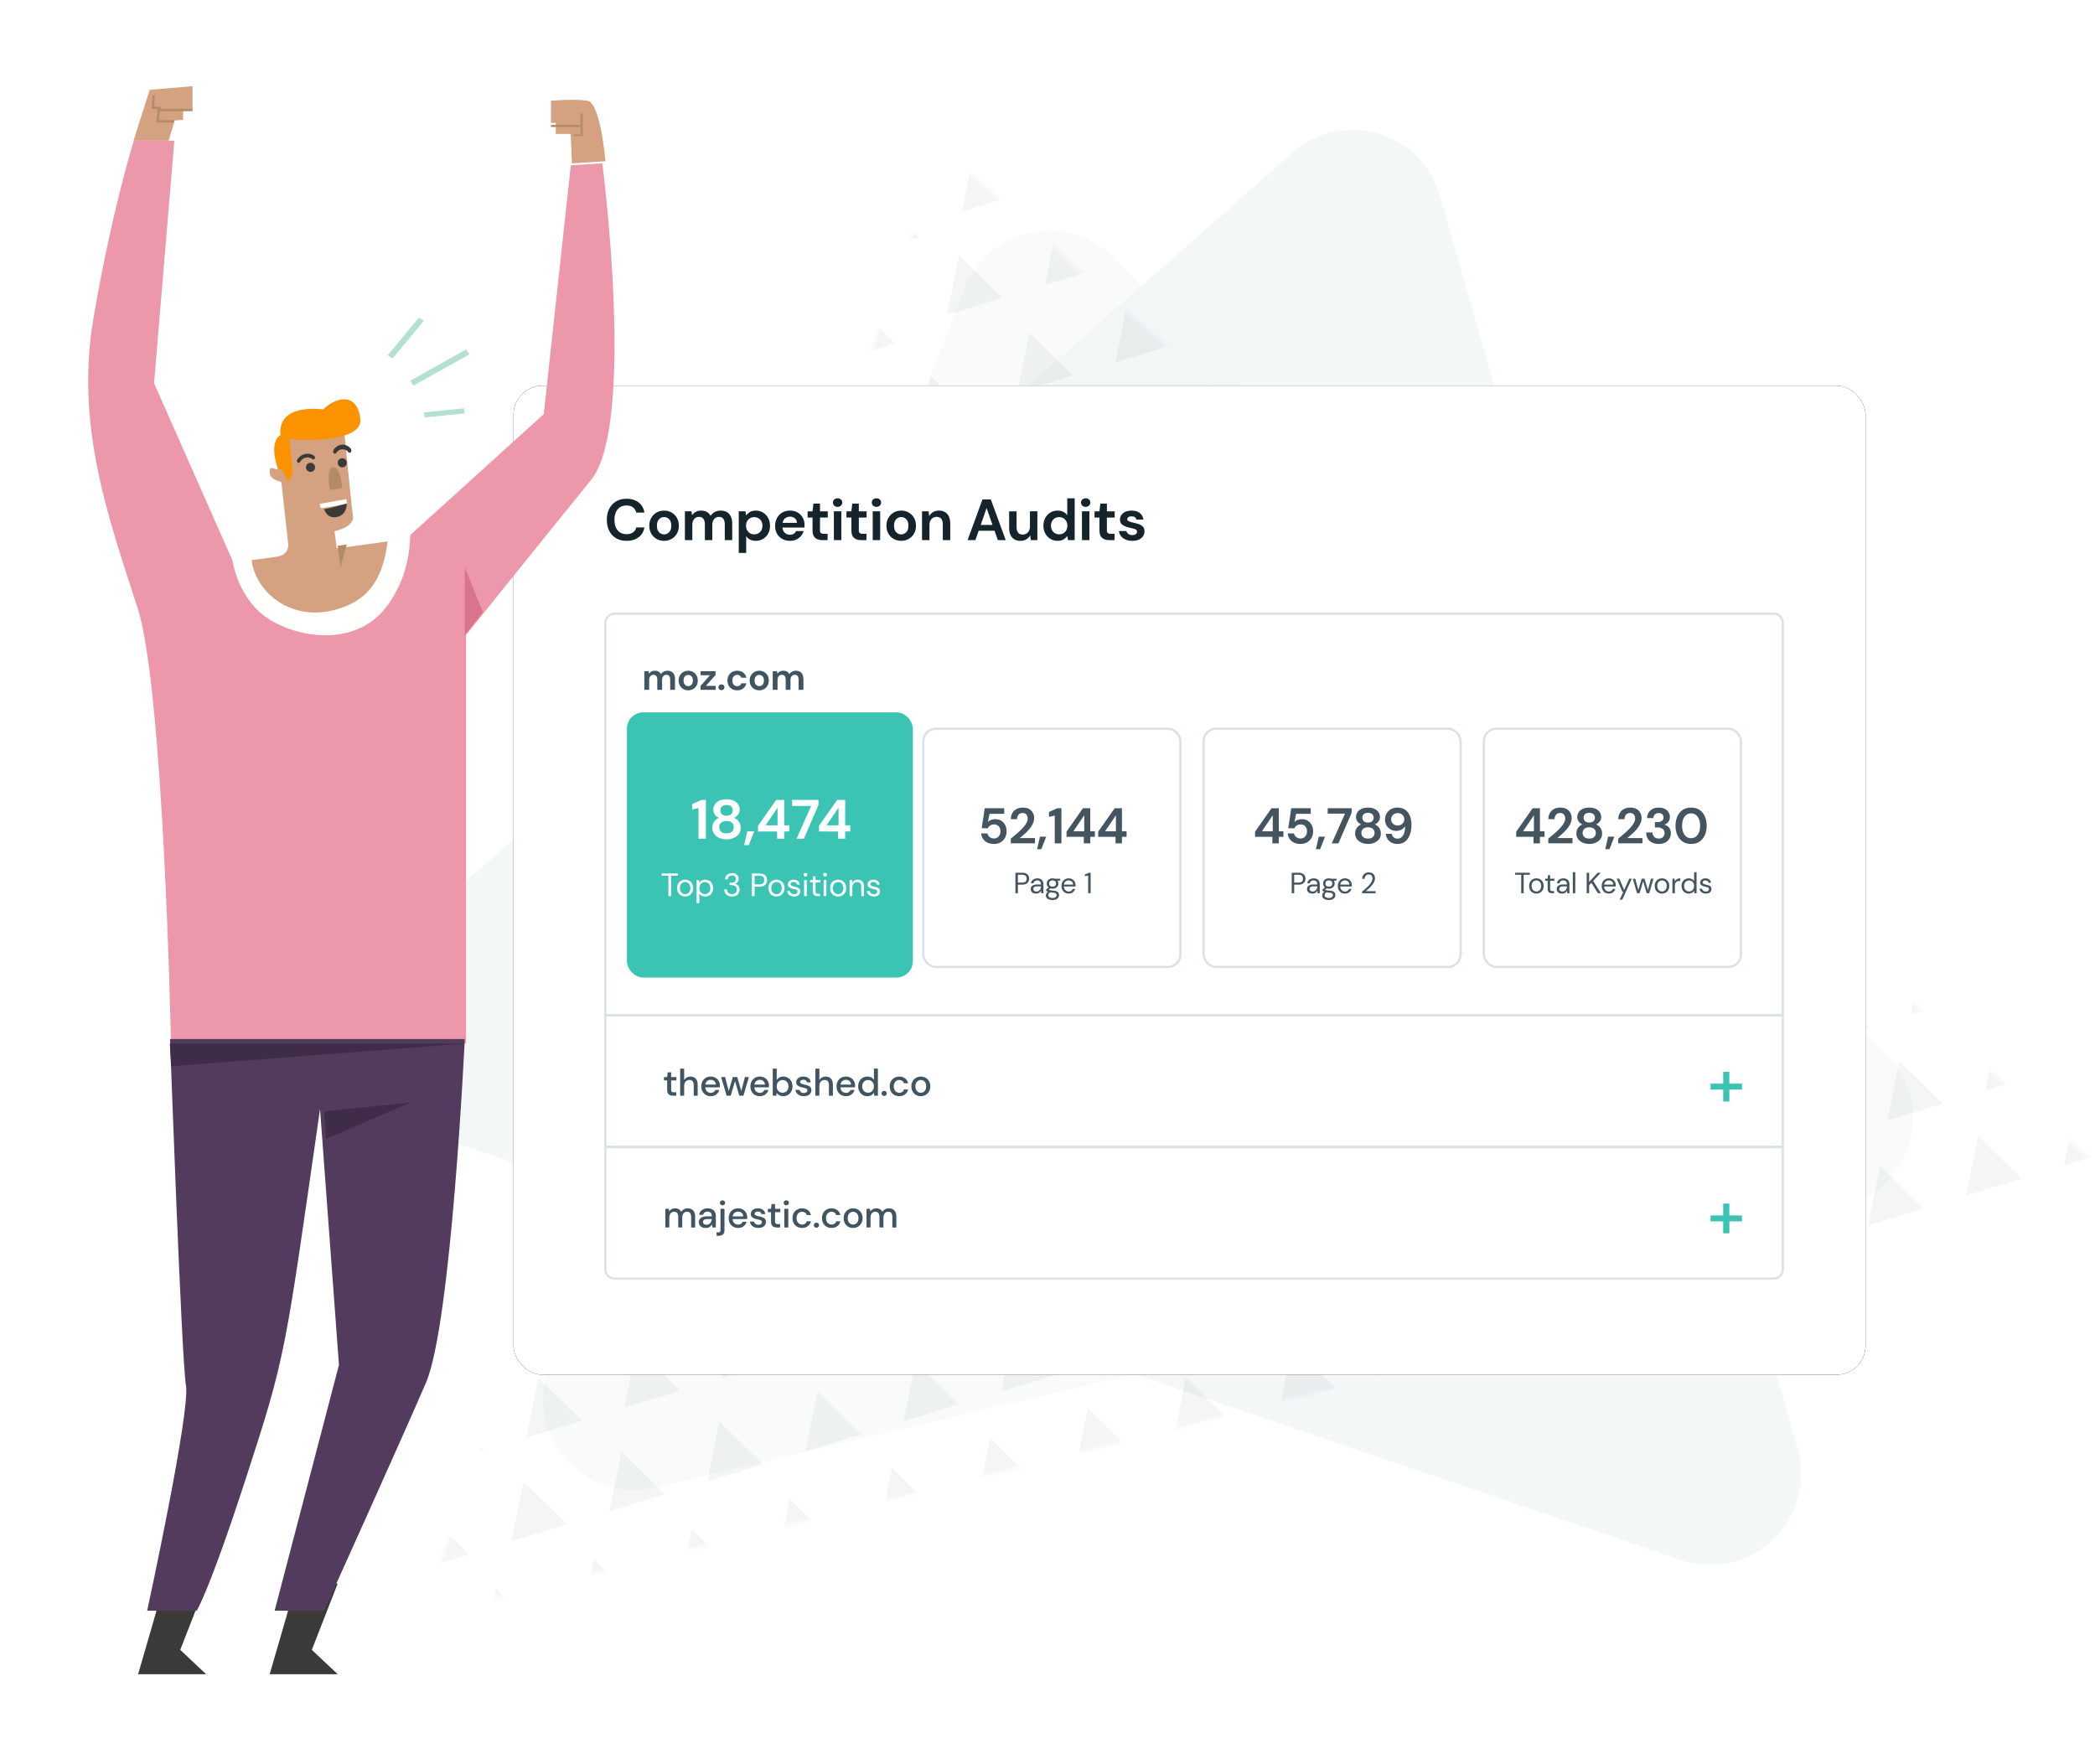 <?xml version="1.0" encoding="UTF-8"?> <svg xmlns="http://www.w3.org/2000/svg" xmlns:xlink="http://www.w3.org/1999/xlink" width="531" height="447" viewBox="0 0 531 447"><defs><path id="a" d="M209.951.73l235.063 316.583L.13 340.763z"></path><rect id="d" width="342.7" height="250.7" rx="7.36"></rect><filter id="c" width="110.5%" height="114.4%" x="-5.3%" y="-7.2%"><feOffset in="SourceAlpha" result="shadowOffsetOuter1"></feOffset><feGaussianBlur in="shadowOffsetOuter1" result="shadowBlurOuter1" stdDeviation="6"></feGaussianBlur><feColorMatrix in="shadowBlurOuter1" values="0 0 0 0 0 0 0 0 0 0 0 0 0 0 0 0 0 0 0.05 0"></feColorMatrix></filter><path id="e" d="M2.65 0h293.7A2.65 2.65 0 0 1 299 2.65v99.667H0V2.651A2.65 2.65 0 0 1 2.65 0z"></path><filter id="f" width="221.9%" height="230.9%" x="-61%" y="-65.4%"><feOffset in="SourceAlpha" result="shadowOffsetOuter1"></feOffset><feGaussianBlur in="shadowOffsetOuter1" result="shadowBlurOuter1" stdDeviation="11.5"></feGaussianBlur><feColorMatrix in="shadowBlurOuter1" result="shadowMatrixOuter1" values="0 0 0 0 0 0 0 0 0 0 0 0 0 0 0 0 0 0 0.1 0"></feColorMatrix><feMerge><feMergeNode in="shadowMatrixOuter1"></feMergeNode><feMergeNode in="SourceGraphic"></feMergeNode></feMerge></filter><path id="h" d="M0 0h299v33.929H0z"></path><path id="j" d="M0 0h299v31.278a2.65 2.65 0 0 1-2.65 2.651H2.65A2.65 2.65 0 0 1 0 31.28V0z"></path><filter id="l" width="166.4%" height="122.1%" x="-33.2%" y="-11%"><feOffset in="SourceAlpha" result="shadowOffsetOuter1"></feOffset><feGaussianBlur in="shadowOffsetOuter1" result="shadowBlurOuter1" stdDeviation="11.5"></feGaussianBlur><feColorMatrix in="shadowBlurOuter1" result="shadowMatrixOuter1" values="0 0 0 0 0 0 0 0 0 0 0 0 0 0 0 0 0 0 0.1 0"></feColorMatrix><feMerge><feMergeNode in="shadowMatrixOuter1"></feMergeNode><feMergeNode in="SourceGraphic"></feMergeNode></feMerge></filter></defs><g fill="none" fill-rule="evenodd"><path fill="#F1F5F6" d="M327.643 38.66L92.784 245.64c-9.53 8.4-10.447 22.933-2.048 32.463a23 23 0 0 0 9.849 6.568l325.533 110.728c12.026 4.09 25.09-2.343 29.181-14.369a23 23 0 0 0 .342-13.718l-90.674-317.71c-3.486-12.214-16.214-19.29-28.43-15.804a23 23 0 0 0-8.894 4.862z" opacity=".8"></path><path fill="#F1F5F6" d="M244.414 73.236l-105.183 273.14c-4.564 11.854 1.345 25.164 13.199 29.729a23 23 0 0 0 13.558.919l301.129-71.212c12.361-2.923 20.012-15.314 17.09-27.675a23 23 0 0 0-5.877-10.724L282.384 65.484c-8.846-9.116-23.407-9.335-32.523-.489a23 23 0 0 0-5.447 8.241z" opacity=".4"></path><g opacity=".05" transform="scale(-1 1) rotate(17 -139.375 -1482.852)"><mask id="b" fill="#fff"><use xlink:href="#a"></use></mask><g fill="#15232B" mask="url(#b)"><path d="M426.14-113.427l7.337 13.56h-14.676zM333.57-89.435l7.337 13.561h-14.676zM359.534-89.435l7.338 13.561h-14.676zM385.499-89.435l7.337 13.561h-14.675zM411.463-89.435l7.338 13.561h-14.676zM437.428-89.435l7.338 13.561H430.09zM269.222-65.442l7.338 13.56h-14.676zM295.186-65.442l7.338 13.56H287.85zM321.151-65.442l7.338 13.56h-14.676zM348.245-65.442l7.338 13.56h-14.676zM374.21-65.442l7.337 13.56h-14.675zM400.174-65.442l7.338 13.56h-14.676zM426.14-65.442l7.337 13.56h-14.676zM229.71-41.45l7.338 13.562h-14.676zM255.675-41.45l7.338 13.562h-14.676zM281.64-41.45l7.337 13.562h-14.675zM307.604-41.45l7.338 13.562h-14.675zM333.57-41.45l7.337 13.562h-14.676zM359.534-41.45l7.338 13.562h-14.676zM385.499-41.45l7.337 13.562h-14.675zM411.463-41.45l7.338 13.562h-14.676zM437.428-41.45l7.338 13.562H430.09zM243.257-17.457l7.338 13.561h-14.676zM269.222-17.457l7.338 13.561h-14.676zM295.186-17.457l7.338 13.561H287.85zM321.151-17.457l7.338 13.561h-14.676zM348.245-17.457l7.338 13.561h-14.676zM374.21-17.457l7.337 13.561h-14.675zM400.174-17.457l7.338 13.561h-14.676zM426.14-17.457l7.337 13.561h-14.676zM452.104-17.457l7.338 13.561h-14.676zM229.71 6.536l7.338 13.56h-14.676zM255.675 6.536l7.338 13.56h-14.676zM281.64 6.536l7.337 13.56h-14.675zM307.604 6.536l7.338 13.56h-14.675zM333.57 6.536l7.337 13.56h-14.676zM359.534 6.536l7.338 13.56h-14.676zM385.499 6.536l7.337 13.56h-14.675zM411.463 6.536l7.338 13.56h-14.676zM437.428 6.536l7.338 13.56H430.09zM463.393 6.536l7.338 13.56h-14.676zM243.257 30.528l7.338 13.561h-14.676zM269.222 30.528l7.338 13.561h-14.676zM295.186 30.528l7.338 13.561H287.85zM321.151 30.528l7.338 13.561h-14.676zM348.245 30.528l7.338 13.561h-14.676zM374.21 30.528l7.337 13.561h-14.675zM400.174 30.528l7.338 13.561h-14.676zM426.14 30.528l7.337 13.561h-14.676zM452.104 30.528l7.338 13.561h-14.676zM229.71 54.521l7.338 13.561h-14.676zM255.675 54.521l7.338 13.561h-14.676zM281.64 54.521l7.337 13.561h-14.675zM307.604 54.521l7.338 13.561h-14.675zM333.57 54.521l7.337 13.561h-14.676zM359.534 54.521l7.338 13.561h-14.676zM385.499 54.521l7.337 13.561h-14.675zM411.463 54.521l7.338 13.561h-14.676zM437.428 54.521l7.338 13.561H430.09zM463.393 54.521l7.338 13.561h-14.676zM243.257 78.514l7.338 13.56h-14.676zM269.222 78.514l7.338 13.56h-14.676zM295.186 78.514l7.338 13.56H287.85zM321.151 78.514l7.338 13.56h-14.676zM348.245 78.514l7.338 13.56h-14.676zM374.21 78.514l7.337 13.56h-14.675zM400.174 78.514l7.338 13.56h-14.676zM426.14 78.514l7.337 13.56h-14.676zM452.104 78.514l7.338 13.56h-14.676zM229.71 102.506l7.338 13.561h-14.676zM255.675 102.506l7.338 13.561h-14.676zM281.64 102.506l7.337 13.561h-14.675zM307.604 102.506l7.338 13.561h-14.675zM333.57 102.506l7.337 13.561h-14.676zM359.534 102.506l7.338 13.561h-14.676zM385.499 102.506l7.337 13.561h-14.675zM411.463 102.506l7.338 13.561h-14.676zM437.428 102.506l7.338 13.561H430.09zM463.393 102.506l7.338 13.561h-14.676z"></path><g><path d="M242.128 124.413l7.338 13.56H234.79zM268.093 124.413l7.338 13.56h-14.676zM294.058 124.413l7.337 13.56H286.72zM320.022 124.413l7.338 13.56h-14.676zM347.116 124.413l7.338 13.56h-14.676zM373.08 124.413l7.339 13.56h-14.676zM399.045 124.413l7.338 13.56h-14.675zM425.01 124.413l7.338 13.56h-14.676zM450.975 124.413l7.338 13.56h-14.676zM228.581 148.405l7.338 13.561h-14.676zM254.546 148.405l7.338 13.561h-14.676zM280.51 148.405l7.339 13.561h-14.676zM306.475 148.405l7.338 13.561h-14.675zM332.44 148.405l7.338 13.561h-14.676zM358.405 148.405l7.338 13.561h-14.676zM384.37 148.405l7.338 13.561h-14.676zM410.334 148.405l7.338 13.561h-14.675zM436.3 148.405l7.337 13.561h-14.676zM462.264 148.405l7.338 13.561h-14.676zM242.128 172.398l7.338 13.561H234.79zM268.093 172.398l7.338 13.561h-14.676zM294.058 172.398l7.337 13.561H286.72zM320.022 172.398l7.338 13.561h-14.676zM347.116 172.398l7.338 13.561h-14.676zM373.08 172.398l7.339 13.561h-14.676zM399.045 172.398l7.338 13.561h-14.675zM425.01 172.398l7.338 13.561h-14.676zM450.975 172.398l7.338 13.561h-14.676zM228.581 196.39l7.338 13.562h-14.676zM254.546 196.39l7.338 13.562h-14.676zM280.51 196.39l7.339 13.562h-14.676zM306.475 196.39l7.338 13.562h-14.675zM332.44 196.39l7.338 13.562h-14.676zM358.405 196.39l7.338 13.562h-14.676zM384.37 196.39l7.338 13.562h-14.676zM410.334 196.39l7.338 13.562h-14.675zM436.3 196.39l7.337 13.562h-14.676zM462.264 196.39l7.338 13.562h-14.676zM242.128 220.383l7.338 13.561H234.79zM268.093 220.383l7.338 13.561h-14.676zM294.058 220.383l7.337 13.561H286.72zM320.022 220.383l7.338 13.561h-14.676zM347.116 220.383l7.338 13.561h-14.676zM373.08 220.383l7.339 13.561h-14.676zM399.045 220.383l7.338 13.561h-14.675zM425.01 220.383l7.338 13.561h-14.676zM450.975 220.383l7.338 13.561h-14.676zM228.581 244.376l7.338 13.561h-14.676zM254.546 244.376l7.338 13.561h-14.676zM280.51 244.376l7.339 13.561h-14.676zM306.475 244.376l7.338 13.561h-14.675zM332.44 244.376l7.338 13.561h-14.676zM358.405 244.376l7.338 13.561h-14.676zM384.37 244.376l7.338 13.561h-14.676zM410.334 244.376l7.338 13.561h-14.675zM436.3 244.376l7.337 13.561h-14.676zM462.264 244.376l7.338 13.561h-14.676zM242.128 268.369l7.338 13.56H234.79zM268.093 268.369l7.338 13.56h-14.676zM294.058 268.369l7.337 13.56H286.72zM320.022 268.369l7.338 13.56h-14.676zM347.116 268.369l7.338 13.56h-14.676zM373.08 268.369l7.339 13.56h-14.676zM399.045 268.369l7.338 13.56h-14.675zM425.01 268.369l7.338 13.56h-14.676zM450.975 268.369l7.338 13.56h-14.676zM228.581 292.361l7.338 13.561h-14.676zM254.546 292.361l7.338 13.561h-14.676zM280.51 292.361l7.339 13.561h-14.676zM306.475 292.361l7.338 13.561h-14.675zM332.44 292.361l7.338 13.561h-14.676zM358.405 292.361l7.338 13.561h-14.676zM384.37 292.361l7.338 13.561h-14.676zM410.334 292.361l7.338 13.561h-14.675zM436.3 292.361l7.337 13.561h-14.676zM462.264 292.361l7.338 13.561h-14.676zM242.128 316.354l7.338 13.56H234.79zM268.093 316.354l7.338 13.56h-14.676zM294.058 316.354l7.337 13.56H286.72zM320.022 316.354l7.338 13.56h-14.676zM347.116 316.354l7.338 13.56h-14.676zM373.08 316.354l7.339 13.56h-14.676zM399.045 316.354l7.338 13.56h-14.675zM425.01 316.354l7.338 13.56h-14.676zM450.975 316.354l7.338 13.56h-14.676zM228.581 340.347l7.338 13.56h-14.676zM254.546 340.347l7.338 13.56h-14.676zM280.51 340.347l7.339 13.56h-14.676zM306.475 340.347l7.338 13.56h-14.675zM332.44 340.347l7.338 13.56h-14.676zM358.405 340.347l7.338 13.56h-14.676zM384.37 340.347l7.338 13.56h-14.676zM410.334 340.347l7.338 13.56h-14.675zM436.3 340.347l7.337 13.56h-14.676zM462.264 340.347l7.338 13.56h-14.676z"></path></g><g><path d="M176.652-44.579l7.338 13.561h-14.676zM202.616-44.579l7.338 13.561H195.28zM110.047-20.586l7.337 13.56H102.71zM136.011-20.586l7.338 13.56h-14.676zM161.976-20.586l7.338 13.56h-14.676zM187.94-20.586l7.339 13.56h-14.676zM213.906-20.586l7.337 13.56h-14.675zM19.734 3.406l7.338 13.561H12.397zM45.7 3.406l7.337 13.561H38.361zM71.664 3.406l7.338 13.561H64.326zM98.758 3.406l7.337 13.561H91.42zM124.722 3.406l7.338 13.561h-14.676zM150.687 3.406l7.338 13.561h-14.676zM176.652 3.406l7.338 13.561h-14.676zM202.616 3.406l7.338 13.561H195.28zM-19.777 27.399l7.338 13.561h-14.676zM6.188 27.399l7.337 13.561H-1.15zM32.152 27.399L39.49 40.96H24.814zM58.117 27.399l7.338 13.561H50.779zM84.082 27.399L91.42 40.96H76.744zM110.047 27.399l7.337 13.561H102.71zM136.011 27.399l7.338 13.561h-14.676zM161.976 27.399l7.338 13.561h-14.676zM187.94 27.399l7.339 13.561h-14.676zM213.906 27.399l7.337 13.561h-14.675zM-6.23 51.392l7.337 13.56h-14.675zM19.734 51.392l7.338 13.56H12.397zM45.7 51.392l7.337 13.56H38.361zM71.664 51.392l7.338 13.56H64.326zM98.758 51.392l7.337 13.56H91.42zM124.722 51.392l7.338 13.56h-14.676zM150.687 51.392l7.338 13.56h-14.676zM176.652 51.392l7.338 13.56h-14.676zM202.616 51.392l7.338 13.56H195.28zM-19.777 75.384l7.338 13.561h-14.676zM6.188 75.384l7.337 13.561H-1.15zM32.152 75.384l7.338 13.561H24.814zM58.117 75.384l7.338 13.561H50.779zM84.082 75.384l7.338 13.561H76.744zM110.047 75.384l7.337 13.561H102.71zM136.011 75.384l7.338 13.561h-14.676zM161.976 75.384l7.338 13.561h-14.676zM187.94 75.384l7.339 13.561h-14.676zM213.906 75.384l7.337 13.561h-14.675zM-6.23 99.377l7.337 13.56h-14.675zM19.734 99.377l7.338 13.56H12.397zM45.7 99.377l7.337 13.56H38.361zM71.664 99.377l7.338 13.56H64.326zM98.758 99.377l7.337 13.56H91.42zM124.722 99.377l7.338 13.56h-14.676zM150.687 99.377l7.338 13.56h-14.676zM176.652 99.377l7.338 13.56h-14.676zM202.616 99.377l7.338 13.56H195.28zM-19.777 123.37l7.338 13.56h-14.676zM6.188 123.37l7.337 13.56H-1.15zM32.152 123.37l7.338 13.56H24.814zM58.117 123.37l7.338 13.56H50.779zM84.082 123.37l7.338 13.56H76.744zM110.047 123.37l7.337 13.56H102.71zM136.011 123.37l7.338 13.56h-14.676zM161.976 123.37l7.338 13.56h-14.676zM187.94 123.37l7.339 13.56h-14.676zM213.906 123.37l7.337 13.56h-14.675z"></path></g><g><path d="M-6.23 148.405l7.337 13.561h-14.675zM19.734 148.405l7.338 13.561H12.397zM45.7 148.405l7.337 13.561H38.361zM71.664 148.405l7.338 13.561H64.326zM98.758 148.405l7.337 13.561H91.42zM124.722 148.405l7.338 13.561h-14.676zM150.687 148.405l7.338 13.561h-14.676zM176.652 148.405l7.338 13.561h-14.676zM202.616 148.405l7.338 13.561H195.28zM-19.777 172.398l7.338 13.561h-14.676zM6.188 172.398l7.337 13.561H-1.15zM32.152 172.398l7.338 13.561H24.814zM58.117 172.398l7.338 13.561H50.779zM84.082 172.398l7.338 13.561H76.744zM110.047 172.398l7.337 13.561H102.71zM136.011 172.398l7.338 13.561h-14.676zM161.976 172.398l7.338 13.561h-14.676zM187.94 172.398l7.339 13.561h-14.676zM213.906 172.398l7.337 13.561h-14.675zM-6.23 196.39l7.337 13.562h-14.675zM19.734 196.39l7.338 13.562H12.397zM45.7 196.39l7.337 13.562H38.361zM71.664 196.39l7.338 13.562H64.326zM98.758 196.39l7.337 13.562H91.42zM124.722 196.39l7.338 13.562h-14.676zM150.687 196.39l7.338 13.562h-14.676zM176.652 196.39l7.338 13.562h-14.676zM202.616 196.39l7.338 13.562H195.28zM-19.777 220.383l7.338 13.561h-14.676zM6.188 220.383l7.337 13.561H-1.15zM32.152 220.383l7.338 13.561H24.814zM58.117 220.383l7.338 13.561H50.779zM84.082 220.383l7.338 13.561H76.744zM110.047 220.383l7.337 13.561H102.71zM136.011 220.383l7.338 13.561h-14.676zM161.976 220.383l7.338 13.561h-14.676zM187.94 220.383l7.339 13.561h-14.676zM213.906 220.383l7.337 13.561h-14.675zM-6.23 244.376l7.337 13.561h-14.675zM19.734 244.376l7.338 13.561H12.397zM45.7 244.376l7.337 13.561H38.361zM71.664 244.376l7.338 13.561H64.326zM98.758 244.376l7.337 13.561H91.42zM124.722 244.376l7.338 13.561h-14.676zM150.687 244.376l7.338 13.561h-14.676zM176.652 244.376l7.338 13.561h-14.676zM202.616 244.376l7.338 13.561H195.28zM-19.777 268.369l7.338 13.56h-14.676zM6.188 268.369l7.337 13.56H-1.15zM32.152 268.369l7.338 13.56H24.814zM58.117 268.369l7.338 13.56H50.779zM84.082 268.369l7.338 13.56H76.744zM110.047 268.369l7.337 13.56H102.71zM136.011 268.369l7.338 13.56h-14.676zM161.976 268.369l7.338 13.56h-14.676zM187.94 268.369l7.339 13.56h-14.676zM213.906 268.369l7.337 13.56h-14.675zM-6.23 292.361l7.337 13.561h-14.675zM19.734 292.361l7.338 13.561H12.397zM45.7 292.361l7.337 13.561H38.361zM71.664 292.361l7.338 13.561H64.326zM98.758 292.361l7.337 13.561H91.42zM124.722 292.361l7.338 13.561h-14.676zM150.687 292.361l7.338 13.561h-14.676zM176.652 292.361l7.338 13.561h-14.676zM202.616 292.361l7.338 13.561H195.28zM6.188 316.354l7.337 13.56H-1.15zM32.152 316.354l7.338 13.56H24.814zM58.117 316.354l7.338 13.56H50.779zM84.082 316.354l7.338 13.56H76.744zM110.047 316.354l7.337 13.56H102.71zM136.011 316.354l7.338 13.56h-14.676zM161.976 316.354l7.338 13.56h-14.676zM187.94 316.354l7.339 13.56h-14.676zM213.906 316.354l7.337 13.56h-14.675zM19.734 340.347l7.338 13.56H12.397zM45.7 340.347l7.337 13.56H38.361zM71.664 340.347l7.338 13.56H64.326zM98.758 340.347l7.337 13.56H91.42zM124.722 340.347l7.338 13.56h-14.676zM150.687 340.347l7.338 13.56h-14.676zM176.652 340.347l7.338 13.56h-14.676zM202.616 340.347l7.338 13.56H195.28zM32.152 364.34l7.338 13.56H24.814zM58.117 364.34l7.338 13.56H50.779zM84.082 364.34l7.338 13.56H76.744zM110.047 364.34l7.337 13.56H102.71zM136.011 364.34l7.338 13.56h-14.676zM161.976 364.34l7.338 13.56h-14.676zM187.94 364.34l7.339 13.56h-14.676zM213.906 364.34l7.337 13.56h-14.675z"></path></g></g></g><g><g transform="translate(130.15 97.75)"><use fill="#000" filter="url(#c)" xlink:href="#d"></use><use fill="#FFF" xlink:href="#d"></use></g><g transform="translate(153.15 155.25)"><mask id="g" fill="#fff"><use xlink:href="#e"></use></mask><path stroke="#DCE1E8" stroke-width=".575" d="M.287 102.03h298.425V2.65A2.363 2.363 0 0 0 296.35.289H2.651A2.363 2.363 0 0 0 .288 2.65v99.379z"></path><g filter="url(#f)" mask="url(#g)"><g transform="translate(5.75 25.3)"><rect width="71.208" height="65.947" x=".634" y=".634" fill="#3BC4B4" stroke="#3BC4B4" stroke-width="1.268" rx="3.507"></rect><path fill="#FFF" fill-rule="nonzero" d="M18.145 32.02v-7.771l-1.613.378v-1.374l2.37-1.052h1.108v9.819h-1.865zm7.103.168c-.673 0-1.281-.119-1.823-.357a3.137 3.137 0 0 1-1.298-1.017 2.515 2.515 0 0 1-.484-1.53c0-.598.157-1.122.47-1.57a2.62 2.62 0 0 1 1.241-.968 2.504 2.504 0 0 1-1.066-.849 2.096 2.096 0 0 1-.392-1.241c0-.468.126-.9.378-1.298.253-.397.63-.718 1.13-.96.5-.244 1.115-.366 1.844-.366.73 0 1.342.122 1.838.365.495.243.87.564 1.122.961.252.397.379.83.379 1.298 0 .448-.134.862-.4 1.241a2.43 2.43 0 0 1-1.06.849c.525.196.94.519 1.25.968.308.448.462.972.462 1.57 0 .58-.159 1.09-.477 1.53-.318.44-.75.778-1.297 1.017a4.498 4.498 0 0 1-1.817.357zm0-5.975c.486 0 .87-.127 1.15-.38.281-.252.421-.574.421-.967 0-.43-.138-.767-.414-1.01-.275-.243-.661-.365-1.157-.365-.505 0-.893.122-1.164.365-.271.243-.407.58-.407 1.01 0 .402.138.727.414.975.276.248.662.372 1.157.372zm0 4.474c.599 0 1.052-.147 1.36-.441.31-.295.464-.667.464-1.116 0-.495-.162-.883-.484-1.164-.323-.28-.77-.42-1.34-.42-.57 0-1.022.14-1.354.42-.331.28-.497.669-.497 1.164 0 .45.156.82.47 1.116.313.294.773.441 1.381.441zm4.466 2.96l.8-3.493h1.74l-1.361 3.493h-1.179zm8.352-1.627v-1.824h-4.84v-1.43l4.602-6.565h2.034v6.438h1.29v1.557h-1.29v1.824h-1.796zm-2.918-3.38h3.03v-4.461l-3.03 4.46zm7.847 3.38l3.703-8.29h-4.84V22.2h6.692v1.277l-3.69 8.543h-1.865zm10.526 0v-1.824h-4.84v-1.43l4.602-6.565h2.034v6.438h1.29v1.557h-1.29v1.824H53.52zm-2.918-3.38h3.03v-4.461l-3.03 4.46zM10.514 46.576v-5.164h-1.71v-.564h4.108v.564h-1.71v5.164h-.688zm4.234.098a2.04 2.04 0 0 1-1.031-.262 1.891 1.891 0 0 1-.725-.74c-.177-.32-.266-.695-.266-1.126 0-.43.09-.806.27-1.125.18-.319.425-.566.733-.74a2.063 2.063 0 0 1 1.035-.262c.382 0 .726.087 1.031.262.306.174.547.421.724.74.177.32.266.694.266 1.125 0 .431-.09.806-.27 1.126-.18.319-.424.566-.732.74a2.063 2.063 0 0 1-1.035.262zm0-.59c.234 0 .452-.056.654-.171.202-.115.366-.286.491-.516.126-.229.188-.512.188-.85 0-.339-.06-.622-.184-.852a1.255 1.255 0 0 0-1.133-.687c-.235 0-.453.057-.655.172a1.282 1.282 0 0 0-.49.515c-.126.23-.189.513-.189.851 0 .339.063.622.188.851.126.23.288.401.487.516.2.115.414.172.643.172zm2.916 2.292v-5.859h.622l.065.671c.131-.196.318-.374.56-.532.243-.158.553-.237.93-.237.403 0 .755.093 1.055.278.3.186.533.44.7.761.166.322.25.687.25 1.097 0 .409-.084.773-.25 1.092-.167.32-.401.57-.704.753a2.01 2.01 0 0 1-1.06.274c-.333 0-.628-.068-.888-.205a1.415 1.415 0 0 1-.593-.572v2.479h-.687zm2.095-2.3c.272 0 .512-.063.72-.192.207-.128.37-.307.49-.536.12-.229.18-.496.18-.802 0-.305-.06-.572-.18-.801a1.353 1.353 0 0 0-.49-.536 1.34 1.34 0 0 0-.72-.193 1.34 1.34 0 0 0-.72.193 1.353 1.353 0 0 0-.491.536c-.12.229-.18.496-.18.801 0 .306.06.573.18.802.12.23.283.408.49.536.208.129.448.193.72.193zm6.88.598a2.37 2.37 0 0 1-.99-.2 1.65 1.65 0 0 1-.709-.602c-.177-.267-.27-.6-.282-.998h.696c.005.327.12.61.343.847.224.237.538.356.941.356.404 0 .708-.112.913-.336.204-.224.307-.494.307-.81 0-.267-.064-.485-.193-.655-.128-.169-.3-.294-.515-.376a1.978 1.978 0 0 0-.708-.123h-.425v-.58h.425c.371 0 .661-.085.871-.254.21-.17.316-.407.316-.712a.86.86 0 0 0-.25-.634c-.166-.167-.413-.25-.74-.25-.317 0-.57.094-.762.282-.19.189-.297.424-.319.708h-.695a1.7 1.7 0 0 1 .25-.826c.15-.24.355-.427.617-.56.262-.135.565-.201.908-.201.371 0 .68.065.93.196.247.131.436.306.564.524.128.218.192.458.192.72 0 .289-.079.552-.237.79-.158.237-.396.396-.712.478.338.071.619.232.843.483.223.25.335.58.335.99 0 .316-.072.607-.217.872a1.598 1.598 0 0 1-.642.634c-.284.158-.636.237-1.056.237zm5.038-.098v-5.728h1.882c.447 0 .816.073 1.105.22.289.148.503.347.642.598.14.251.209.535.209.851 0 .311-.068.592-.205.843a1.47 1.47 0 0 1-.638.601c-.29.15-.66.225-1.113.225h-1.195v2.39h-.687zm.687-2.97h1.179c.458 0 .784-.097.978-.291.193-.194.29-.46.29-.798 0-.344-.097-.612-.29-.806-.194-.194-.52-.29-.978-.29h-1.179v2.184zm5.543 3.068a2.04 2.04 0 0 1-1.03-.262 1.891 1.891 0 0 1-.725-.74c-.177-.32-.266-.695-.266-1.126 0-.43.09-.806.27-1.125.18-.319.424-.566.733-.74a2.063 2.063 0 0 1 1.035-.262c.382 0 .725.087 1.03.262.306.174.548.421.725.74.177.32.266.694.266 1.125 0 .431-.09.806-.27 1.126-.18.319-.424.566-.733.74a2.063 2.063 0 0 1-1.035.262zm0-.59c.235 0 .453-.056.655-.171.202-.115.365-.286.49-.516.126-.229.19-.512.19-.85 0-.339-.062-.622-.185-.852a1.255 1.255 0 0 0-1.133-.687c-.235 0-.453.057-.655.172a1.282 1.282 0 0 0-.49.515c-.126.23-.19.513-.19.851 0 .339.064.622.19.851.125.23.287.401.486.516.2.115.413.172.642.172zm4.471.59c-.485 0-.889-.123-1.21-.368a1.436 1.436 0 0 1-.565-.999h.703a.97.97 0 0 0 .34.553c.183.155.43.233.74.233.29 0 .502-.061.639-.184a.57.57 0 0 0 .204-.438c0-.245-.088-.409-.266-.49a3.54 3.54 0 0 0-.748-.222 4.22 4.22 0 0 1-.655-.188 1.487 1.487 0 0 1-.548-.348c-.148-.15-.221-.348-.221-.593 0-.355.132-.645.397-.871.264-.227.623-.34 1.076-.34.43 0 .784.108 1.06.323.275.216.434.522.478.92h-.68a.708.708 0 0 0-.265-.486c-.15-.117-.35-.176-.602-.176-.245 0-.435.052-.568.155a.493.493 0 0 0-.2.41c0 .163.085.291.257.384.172.093.405.172.7.237.25.055.49.122.716.2.226.08.412.197.556.353.145.155.217.38.217.675.005.365-.132.667-.413.904-.281.237-.662.356-1.142.356zm2.876-5.057a.46.46 0 0 1-.475-.475c0-.13.045-.24.135-.327a.468.468 0 0 1 .34-.13c.13 0 .242.043.335.13a.43.43 0 0 1 .14.327c0 .137-.047.25-.14.34a.464.464 0 0 1-.335.135zm-.344 4.959v-4.059h.687v4.059h-.687zm3.407 0c-.37 0-.663-.09-.876-.27-.212-.18-.319-.505-.319-.974v-2.234h-.703v-.58h.703l.09-.975h.598v.974h1.194v.581H47.81v2.234c0 .256.052.43.155.52.104.09.287.135.548.135h.426v.589h-.622zm1.902-4.959a.46.46 0 0 1-.475-.475c0-.13.045-.24.135-.327a.468.468 0 0 1 .34-.13c.13 0 .242.043.335.13a.43.43 0 0 1 .14.327c0 .137-.047.25-.14.34a.464.464 0 0 1-.335.135zm-.344 4.959v-4.059h.687v4.059h-.687zm3.653.098a2.04 2.04 0 0 1-1.032-.262 1.891 1.891 0 0 1-.724-.74c-.177-.32-.266-.695-.266-1.126 0-.43.09-.806.27-1.125.18-.319.425-.566.733-.74a2.063 2.063 0 0 1 1.035-.262c.382 0 .725.087 1.03.262.306.174.548.421.725.74.177.32.266.694.266 1.125 0 .431-.09.806-.27 1.126-.18.319-.424.566-.732.74a2.063 2.063 0 0 1-1.035.262zm0-.59c.234 0 .452-.056.654-.171.202-.115.366-.286.491-.516.126-.229.188-.512.188-.85 0-.339-.061-.622-.184-.852a1.255 1.255 0 0 0-1.133-.687c-.235 0-.453.057-.655.172a1.282 1.282 0 0 0-.49.515c-.126.23-.189.513-.189.851 0 .339.063.622.188.851.126.23.288.401.487.516.2.115.413.172.643.172zm2.916.492v-4.059h.622l.04.728c.131-.256.32-.458.565-.605a1.59 1.59 0 0 1 .835-.221c.48 0 .863.146 1.15.438.286.292.429.74.429 1.346v2.373h-.687v-2.3c0-.845-.35-1.268-1.048-1.268-.349 0-.64.127-.871.38-.232.254-.348.616-.348 1.085v2.103h-.687zm6.156.098c-.485 0-.889-.123-1.21-.368a1.436 1.436 0 0 1-.565-.999h.703a.97.97 0 0 0 .34.553c.183.155.43.233.74.233.29 0 .502-.061.639-.184a.57.57 0 0 0 .204-.438c0-.245-.088-.409-.266-.49a3.54 3.54 0 0 0-.748-.222 4.22 4.22 0 0 1-.655-.188 1.487 1.487 0 0 1-.548-.348c-.148-.15-.221-.348-.221-.593 0-.355.132-.645.397-.871.264-.227.623-.34 1.076-.34.43 0 .784.108 1.06.323.275.216.434.522.478.92h-.68a.708.708 0 0 0-.265-.486c-.15-.117-.35-.176-.601-.176-.246 0-.435.052-.57.155a.493.493 0 0 0-.2.41c0 .163.086.291.258.384.172.093.405.172.7.237.25.055.49.122.716.2.226.08.412.197.556.353.145.155.217.38.217.675.005.365-.132.667-.413.904-.281.237-.662.356-1.142.356z"></path></g></g><g mask="url(#g)"><g transform="translate(80.582 29.158)"><path fill="#455560" fill-rule="nonzero" d="M18.22 29.497c-.653 0-1.215-.114-1.686-.343a2.725 2.725 0 0 1-1.107-.948 2.862 2.862 0 0 1-.464-1.368h1.59c.077.365.263.668.56.91.297.242.666.363 1.107.363a1.47 1.47 0 0 0 1.164-.522c.301-.348.452-.78.452-1.298 0-.534-.15-.958-.452-1.272-.3-.314-.68-.471-1.138-.471-.382 0-.713.093-.993.28-.28.186-.48.42-.598.7H15.09l.764-5.09h4.936v1.425h-3.715l-.407 2.062c.186-.204.44-.372.763-.503a2.84 2.84 0 0 1 1.082-.197c.636 0 1.166.142 1.59.426.424.284.747.657.967 1.12.22.462.33.964.33 1.507 0 .62-.133 1.17-.4 1.654s-.64.866-1.12 1.145c-.479.28-1.032.42-1.66.42zm4.242-.152V28.16c.543-.45 1.07-.894 1.584-1.336.513-.44.971-.877 1.374-1.31.403-.433.725-.855.967-1.266.242-.411.363-.812.363-1.202 0-.365-.1-.687-.3-.967-.199-.28-.527-.42-.985-.42-.467 0-.819.152-1.056.458-.238.305-.357.674-.357 1.107h-1.577c.017-.653.16-1.198.432-1.635a2.56 2.56 0 0 1 1.082-.98c.45-.216.954-.324 1.514-.324.907 0 1.614.248 2.118.744.505.496.757 1.139.757 1.928 0 .492-.112.97-.337 1.437-.225.467-.52.916-.884 1.349-.365.433-.76.838-1.183 1.215a34.28 34.28 0 0 1-1.235 1.05h3.856v1.336h-6.133zm6.672 1.476l.725-3.169h1.578l-1.234 3.169h-1.07zm4.47-1.476v-7.05l-1.463.344v-1.246l2.15-.955h1.006v8.907h-1.692zm7.372 0V27.69h-4.39v-1.298l4.174-5.955h1.845v5.84h1.17v1.413h-1.17v1.654h-1.629zm-2.646-3.067h2.748v-4.046l-2.748 4.046zm10.68 3.067V27.69h-4.39v-1.298l4.173-5.955h1.845v5.84h1.17v1.413h-1.17v1.654H49.01zm-2.647-3.067h2.749v-4.046l-2.749 4.046z"></path><rect width="65.163" height="60.391" x=".287" y=".287" stroke="#DCE1E8" stroke-width=".575" rx="3.181"></rect><path fill="#455560" fill-rule="nonzero" d="M23.636 41.99v-5.196h1.707c.406 0 .74.067 1.002.2.263.134.457.315.583.542.126.228.19.485.19.772 0 .282-.063.537-.186.765-.124.227-.317.409-.58.545-.262.136-.598.204-1.009.204H24.26v2.167h-.624zm.624-2.695h1.069c.415 0 .71-.088.886-.263.176-.176.264-.417.264-.724 0-.312-.088-.555-.264-.731-.175-.176-.47-.263-.886-.263h-1.07v1.981zm4.62 2.783c-.308 0-.563-.052-.765-.155a1.06 1.06 0 0 1-.602-.98c0-.376.144-.666.43-.869.288-.202.679-.304 1.174-.304h.994v-.044c0-.322-.084-.566-.252-.731-.168-.166-.394-.249-.676-.249-.242 0-.451.06-.627.182a.797.797 0 0 0-.33.53h-.638c.024-.267.115-.492.27-.675.156-.183.35-.323.583-.42.233-.096.48-.144.742-.144.515 0 .902.137 1.162.412.26.275.39.64.39 1.095v2.263h-.557l-.037-.66a1.46 1.46 0 0 1-.457.53c-.2.146-.468.22-.805.22zm.096-.527c.237 0 .441-.061.612-.185.17-.124.3-.285.39-.483.089-.197.133-.405.133-.623v-.007h-.942c-.367 0-.625.063-.776.189a.59.59 0 0 0-.226.471c0 .193.07.348.211.464.141.116.34.174.598.174zm4.077-.72c-.208 0-.398-.027-.571-.081l-.372.349c.055.04.123.073.205.1.081.027.199.052.352.074.154.022.369.046.646.07.495.035.848.15 1.061.342.213.193.32.445.32.757 0 .213-.059.416-.175.609a1.294 1.294 0 0 1-.534.475c-.24.123-.548.185-.924.185-.332 0-.626-.043-.884-.13a1.28 1.28 0 0 1-.6-.393 1.016 1.016 0 0 1-.216-.664c0-.139.037-.288.111-.45.074-.16.213-.312.416-.456a1.442 1.442 0 0 1-.49-.32v-.17l.63-.623c-.291-.247-.437-.574-.437-.98 0-.242.057-.462.17-.66a1.22 1.22 0 0 1 .498-.472c.218-.116.482-.174.794-.174.213 0 .406.03.579.09h1.358v.467l-.69.03c.143.207.215.447.215.72a1.252 1.252 0 0 1-.672 1.132c-.215.115-.478.174-.79.174zm0-.512c.262 0 .471-.068.627-.204.156-.136.234-.332.234-.59 0-.252-.078-.446-.234-.582-.156-.136-.365-.204-.627-.204-.267 0-.479.068-.634.204-.156.136-.234.33-.234.582 0 .258.078.454.233.59.156.136.368.204.635.204zm-1.084 2.145c0 .248.104.432.312.553.208.122.468.182.78.182.306 0 .552-.067.738-.2a.627.627 0 0 0 .278-.535.538.538 0 0 0-.193-.412c-.128-.116-.366-.184-.712-.204a9.46 9.46 0 0 1-.705-.074c-.203.109-.337.226-.401.353a.76.76 0 0 0-.097.337zm5.162-.386c-.352 0-.663-.08-.936-.24a1.713 1.713 0 0 1-.642-.672c-.155-.287-.233-.626-.233-1.017 0-.386.076-.724.23-1.013.153-.29.367-.515.642-.676.274-.16.592-.241.953-.241.357 0 .665.08.924.241.26.161.46.373.598.635.139.262.208.544.208.846 0 .054-.001.109-.004.163a4.13 4.13 0 0 0-.004.186h-2.931c.015.282.08.516.196.701a1.163 1.163 0 0 0 .999.56c.257 0 .472-.059.645-.178.173-.118.3-.28.379-.482h.616a1.662 1.662 0 0 1-.568.85c-.28.225-.637.337-1.072.337zm0-3.332c-.297 0-.56.09-.79.27-.23.181-.363.445-.398.791h2.316c-.015-.331-.129-.591-.342-.779a1.145 1.145 0 0 0-.786-.282zm4.94 3.243v-4.497l-.838.185v-.43l1.047-.453h.423v5.195h-.631z"></path></g></g><g mask="url(#g)"><g transform="translate(151.62 29.158)"><path fill="#455560" fill-rule="nonzero" d="M17.724 29.345V27.69h-4.39v-1.298l4.174-5.955h1.844v5.84h1.171v1.413h-1.17v1.654h-1.63zm-2.647-3.067h2.749v-4.046l-2.749 4.046zm9.802 3.22c-.653 0-1.215-.115-1.686-.344a2.725 2.725 0 0 1-1.106-.948 2.862 2.862 0 0 1-.465-1.368h1.59c.077.365.263.668.56.91.297.242.666.363 1.107.363a1.47 1.47 0 0 0 1.165-.522c.3-.348.451-.78.451-1.298 0-.534-.15-.958-.451-1.272-.302-.314-.681-.471-1.14-.471-.38 0-.712.093-.992.28-.28.186-.479.42-.598.7H21.75l.764-5.09h4.936v1.425h-3.715l-.407 2.062c.187-.204.441-.372.763-.503a2.84 2.84 0 0 1 1.082-.197c.636 0 1.166.142 1.59.426.424.284.747.657.967 1.12.22.462.331.964.331 1.507 0 .62-.133 1.17-.4 1.654-.268.484-.641.866-1.12 1.145-.48.28-1.033.42-1.66.42zm3.886 1.323l.725-3.169h1.578l-1.234 3.169h-1.07zm4.013-1.476l3.359-7.52h-4.39v-1.387h6.07v1.158l-3.347 7.749h-1.692zm9.19.152c-.61 0-1.161-.108-1.653-.324a2.845 2.845 0 0 1-1.177-.923 2.281 2.281 0 0 1-.44-1.386c0-.543.143-1.018.427-1.425.284-.408.66-.7 1.126-.878a2.271 2.271 0 0 1-.967-.77 1.901 1.901 0 0 1-.356-1.126c0-.424.114-.817.343-1.177.23-.36.57-.651 1.025-.872.453-.22 1.011-.33 1.673-.33.661 0 1.217.11 1.667.33.45.221.788.511 1.017.872.23.36.344.753.344 1.177 0 .407-.12.782-.363 1.126-.241.343-.562.6-.96.77.475.178.852.47 1.132.878.28.407.42.882.42 1.425 0 .526-.144.988-.433 1.386-.288.4-.68.707-1.177.923a4.08 4.08 0 0 1-1.647.324zm0-5.42c.442 0 .79-.114 1.044-.343.255-.23.382-.522.382-.878 0-.39-.125-.696-.376-.916-.25-.22-.6-.331-1.05-.331-.457 0-.81.11-1.055.33-.246.221-.37.527-.37.917 0 .364.126.66.376.884.25.225.6.337 1.05.337zm0 4.059c.544 0 .955-.134 1.235-.4.28-.268.42-.605.42-1.012 0-.45-.146-.802-.44-1.056-.292-.255-.697-.382-1.214-.382-.518 0-.927.127-1.228.382-.301.254-.452.606-.452 1.056 0 .407.142.744.427 1.011.284.267.701.401 1.253.401zm7.423-7.85c.67 0 1.235.123 1.693.369a3.05 3.05 0 0 1 1.107.992c.28.416.481.878.604 1.387s.184 1.03.184 1.565c0 .992-.14 1.855-.42 2.59-.28.733-.682 1.301-1.208 1.704-.526.403-1.162.604-1.909.604-.61 0-1.13-.12-1.558-.362a2.688 2.688 0 0 1-1-.948 2.92 2.92 0 0 1-.419-1.26h1.514c.076.39.242.692.496.904.255.212.581.318.98.318.568 0 1.026-.261 1.374-.783.348-.521.535-1.317.56-2.385-.204.347-.509.636-.916.865-.407.229-.861.343-1.361.343a2.838 2.838 0 0 1-2.437-1.361c-.267-.433-.4-.942-.4-1.527a2.977 2.977 0 0 1 1.481-2.596c.471-.28 1.016-.42 1.635-.42zm.09 1.4c-.476 0-.868.146-1.177.438-.31.293-.465.664-.465 1.113 0 .475.157.857.471 1.146.314.288.712.432 1.196.432.314 0 .596-.07.846-.21.25-.14.447-.326.592-.56.144-.233.216-.494.216-.782 0-.458-.159-.836-.477-1.132-.318-.297-.719-.446-1.202-.446z"></path><rect width="65.163" height="60.391" x=".287" y=".287" stroke="#DCE1E8" stroke-width=".575" rx="3.181"></rect><path fill="#455560" fill-rule="nonzero" d="M22.634 41.99v-5.196h1.707c.406 0 .74.067 1.002.2.263.134.457.315.583.542.126.228.19.485.19.772 0 .282-.063.537-.186.765-.124.227-.317.409-.58.545-.261.136-.598.204-1.009.204h-1.083v2.167h-.624zm.624-2.695h1.069c.415 0 .71-.088.886-.263.176-.176.264-.417.264-.724 0-.312-.088-.555-.264-.731-.175-.176-.47-.263-.886-.263h-1.07v1.981zm4.62 2.783c-.308 0-.562-.052-.765-.155a1.06 1.06 0 0 1-.602-.98c0-.376.144-.666.43-.869.288-.202.679-.304 1.174-.304h.994v-.044c0-.322-.084-.566-.252-.731-.168-.166-.394-.249-.676-.249-.242 0-.451.06-.627.182a.797.797 0 0 0-.33.53h-.638c.024-.267.115-.492.27-.675.156-.183.35-.323.583-.42.233-.096.48-.144.742-.144.515 0 .902.137 1.162.412.26.275.39.64.39 1.095v2.263h-.557l-.037-.66a1.46 1.46 0 0 1-.457.53c-.2.146-.468.22-.805.22zm.096-.527c.237 0 .441-.061.612-.185.17-.124.3-.285.39-.483.089-.197.133-.405.133-.623v-.007h-.942c-.367 0-.625.063-.776.189a.59.59 0 0 0-.226.471c0 .193.07.348.211.464.141.116.34.174.598.174zm4.077-.72c-.208 0-.398-.027-.571-.081l-.371.349c.054.04.122.073.204.1.081.027.199.052.352.074.154.022.369.046.646.07.495.035.848.15 1.061.342.213.193.32.445.32.757 0 .213-.059.416-.175.609a1.294 1.294 0 0 1-.534.475c-.24.123-.548.185-.924.185-.332 0-.626-.043-.884-.13a1.28 1.28 0 0 1-.6-.393 1.016 1.016 0 0 1-.216-.664c0-.139.037-.288.111-.45.074-.16.213-.312.416-.456a1.442 1.442 0 0 1-.49-.32v-.17l.63-.623c-.291-.247-.437-.574-.437-.98 0-.242.057-.462.17-.66a1.22 1.22 0 0 1 .498-.472c.218-.116.482-.174.794-.174.213 0 .406.03.579.09h1.358v.467l-.69.03c.143.207.215.447.215.72a1.252 1.252 0 0 1-.672 1.132c-.215.115-.478.174-.79.174zm0-.512c.262 0 .471-.068.627-.204.156-.136.234-.332.234-.59 0-.252-.078-.446-.234-.582-.156-.136-.365-.204-.627-.204-.267 0-.479.068-.634.204-.156.136-.234.33-.234.582 0 .258.078.454.234.59.155.136.367.204.634.204zm-1.083 2.145c0 .248.103.432.311.553.208.122.468.182.78.182.306 0 .552-.067.738-.2a.627.627 0 0 0 .278-.535.538.538 0 0 0-.193-.412c-.128-.116-.366-.184-.712-.204a9.46 9.46 0 0 1-.705-.074c-.203.109-.337.226-.401.353a.76.76 0 0 0-.096.337zm5.16-.386c-.35 0-.662-.08-.935-.24a1.713 1.713 0 0 1-.642-.672c-.155-.287-.233-.626-.233-1.017 0-.386.076-.724.23-1.013.153-.29.367-.515.642-.676.274-.16.592-.241.953-.241.357 0 .665.08.925.241.26.161.458.373.597.635.139.262.208.544.208.846 0 .054-.001.109-.004.163a4.13 4.13 0 0 0-.004.186h-2.931c.015.282.08.516.196.701a1.163 1.163 0 0 0 .999.56c.257 0 .472-.059.645-.178.174-.118.3-.28.379-.482h.616a1.662 1.662 0 0 1-.568.85c-.28.225-.637.337-1.072.337zm0-3.332c-.296 0-.56.09-.79.27-.23.181-.362.445-.397.791h2.316c-.015-.331-.129-.591-.342-.779a1.145 1.145 0 0 0-.786-.282zm4.348 3.243v-.438c.352-.277.684-.557.998-.842.315-.284.594-.565.84-.842.244-.277.437-.55.578-.817.141-.267.212-.524.212-.772 0-.183-.031-.353-.093-.512a.819.819 0 0 0-.3-.382c-.14-.096-.327-.145-.565-.145-.227 0-.418.051-.571.152a.946.946 0 0 0-.345.405 1.29 1.29 0 0 0-.116.542h-.6c0-.342.071-.635.215-.88.143-.245.338-.431.586-.56a1.79 1.79 0 0 1 .839-.193c.46 0 .837.13 1.131.39.295.26.442.647.442 1.161 0 .307-.077.61-.23.91-.153.299-.349.588-.586.868a8.13 8.13 0 0 1-.761.783c-.27.242-.52.46-.753.653h2.508v.52h-3.429z"></path></g></g><g mask="url(#g)"><g transform="translate(222.66 29.158)"><path fill="#455560" fill-rule="nonzero" d="M12.875 29.345V27.69h-4.39v-1.298l4.174-5.955h1.845v5.84h1.17v1.413h-1.17v1.654h-1.63zm-2.647-3.067h2.749v-4.046l-2.749 4.046zm6.393 3.067V28.16c.542-.45 1.07-.894 1.584-1.336.513-.44.97-.877 1.374-1.31.403-.433.725-.855.967-1.266.241-.411.362-.812.362-1.202 0-.365-.1-.687-.299-.967-.199-.28-.528-.42-.986-.42-.466 0-.818.152-1.056.458-.237.305-.356.674-.356 1.107h-1.578c.017-.653.161-1.198.433-1.635a2.56 2.56 0 0 1 1.081-.98c.45-.216.955-.324 1.514-.324.908 0 1.614.248 2.119.744.505.496.757 1.139.757 1.928 0 .492-.112.97-.337 1.437-.225.467-.52.916-.885 1.349-.364.433-.759.838-1.183 1.215a34.28 34.28 0 0 1-1.234 1.05h3.855v1.336h-6.132zm10.387.152c-.611 0-1.162-.108-1.654-.324a2.845 2.845 0 0 1-1.177-.923 2.281 2.281 0 0 1-.44-1.386c0-.543.143-1.018.427-1.425.284-.408.66-.7 1.126-.878a2.271 2.271 0 0 1-.967-.77 1.901 1.901 0 0 1-.356-1.126c0-.424.114-.817.343-1.177.23-.36.57-.651 1.025-.872.453-.22 1.011-.33 1.673-.33.661 0 1.217.11 1.666.33.45.221.79.511 1.018.872.23.36.344.753.344 1.177 0 .407-.121.782-.363 1.126-.241.343-.562.6-.96.77.475.178.852.47 1.132.878.28.407.42.882.42 1.425 0 .526-.144.988-.433 1.386-.288.4-.68.707-1.177.923a4.08 4.08 0 0 1-1.647.324zm0-5.42c.44 0 .789-.114 1.043-.343.254-.23.382-.522.382-.878 0-.39-.125-.696-.376-.916-.25-.22-.6-.331-1.05-.331-.457 0-.81.11-1.055.33-.246.221-.37.527-.37.917 0 .364.126.66.376.884.25.225.6.337 1.05.337zm0 4.059c.543 0 .954-.134 1.234-.4.28-.268.42-.605.42-1.012 0-.45-.147-.802-.44-1.056-.292-.255-.697-.382-1.214-.382-.518 0-.927.127-1.228.382-.301.254-.452.606-.452 1.056 0 .407.142.744.426 1.011.285.267.702.401 1.254.401zm4.05 2.685l.726-3.169h1.578l-1.235 3.169H31.06zm3.288-1.476V28.16c.543-.45 1.071-.894 1.584-1.336.513-.44.971-.877 1.374-1.31.403-.433.726-.855.967-1.266.242-.411.363-.812.363-1.202 0-.365-.1-.687-.299-.967-.2-.28-.528-.42-.986-.42-.467 0-.819.152-1.056.458-.238.305-.356.674-.356 1.107h-1.578c.017-.653.161-1.198.432-1.635a2.56 2.56 0 0 1 1.082-.98c.45-.216.954-.324 1.514-.324.908 0 1.614.248 2.119.744.504.496.757 1.139.757 1.928 0 .492-.113.97-.338 1.437-.224.467-.52.916-.884 1.349-.365.433-.759.838-1.183 1.215a34.28 34.28 0 0 1-1.234 1.05h3.855v1.336h-6.133zm10.273.152a3.927 3.927 0 0 1-1.59-.311 2.604 2.604 0 0 1-1.146-.961c-.288-.433-.44-.975-.458-1.629h1.603c.009.433.151.796.427 1.088.275.293.663.44 1.164.44.475 0 .84-.132 1.094-.395.255-.263.382-.594.382-.993 0-.466-.168-.82-.503-1.062-.335-.242-.765-.363-1.291-.363h-.662v-1.336h.674c.433 0 .794-.101 1.082-.305.288-.204.433-.505.433-.903 0-.331-.109-.596-.325-.796-.216-.199-.515-.299-.897-.299-.415 0-.74.123-.973.37a1.418 1.418 0 0 0-.388.903h-1.59c.033-.823.32-1.472.858-1.947.539-.475 1.236-.712 2.093-.712.61 0 1.126.108 1.546.324.42.216.738.503.954.859.217.356.325.75.325 1.183 0 .5-.138.923-.414 1.266a2.011 2.011 0 0 1-1.024.694c.5.101.908.345 1.221.731.314.386.471.872.471 1.457 0 .492-.119.942-.356 1.349a2.602 2.602 0 0 1-1.037.98c-.454.245-1.012.368-1.673.368zm8.199 0c-.823 0-1.527-.193-2.112-.579-.586-.385-1.037-.924-1.356-1.615-.318-.692-.477-1.495-.477-2.412 0-.907.16-1.709.477-2.404.319-.696.77-1.237 1.356-1.622.585-.386 1.289-.58 2.112-.58.822 0 1.526.194 2.112.58.585.385 1.037.926 1.355 1.622.318.695.477 1.497.477 2.404 0 .917-.16 1.72-.477 2.412-.318.69-.77 1.23-1.355 1.615-.586.386-1.29.58-2.112.58zm0-1.463c.67 0 1.217-.28 1.64-.84.425-.56.637-1.327.637-2.303 0-.975-.212-1.743-.636-2.302-.424-.56-.971-.84-1.641-.84-.679 0-1.228.28-1.648.84-.42.56-.63 1.327-.63 2.302 0 .976.21 1.744.63 2.303.42.56.969.84 1.648.84z"></path><rect width="65.163" height="60.391" x=".287" y=".287" stroke="#DCE1E8" stroke-width=".575" rx="3.181"></rect><path fill="#455560" fill-rule="nonzero" d="M9.757 41.99v-4.684H8.206v-.512h3.726v.512H10.38v4.683h-.623zm3.84.088c-.346 0-.658-.079-.935-.237a1.716 1.716 0 0 1-.657-.672c-.16-.29-.241-.63-.241-1.02 0-.391.081-.731.245-1.02.163-.29.384-.514.664-.673.28-.158.592-.237.939-.237.346 0 .658.08.935.237.277.159.496.383.657.672.16.29.241.63.241 1.02 0 .392-.082.732-.245 1.021-.163.29-.385.514-.664.672-.28.158-.593.237-.94.237zm0-.534c.213 0 .41-.052.594-.156.183-.104.331-.26.445-.467.114-.208.17-.466.17-.772 0-.307-.055-.564-.166-.772a1.139 1.139 0 0 0-1.028-.624c-.213 0-.41.052-.594.156-.183.104-.332.26-.445.468-.114.208-.171.465-.171.772 0 .306.057.564.17.772.114.207.262.363.442.467.18.104.375.156.583.156zm3.951.445c-.336 0-.6-.081-.794-.245-.193-.163-.29-.457-.29-.883v-2.026h-.638v-.527h.639l.081-.883h.542v.883h1.084v.527h-1.084v2.026c0 .233.047.39.141.472.094.081.26.122.497.122h.386v.534h-.564zm2.571.09c-.307 0-.561-.053-.764-.156a1.06 1.06 0 0 1-.602-.98c0-.376.144-.666.431-.869.287-.202.678-.304 1.173-.304h.994v-.044c0-.322-.084-.566-.252-.731-.168-.166-.394-.249-.676-.249-.242 0-.451.06-.627.182a.797.797 0 0 0-.33.53h-.638c.024-.267.115-.492.27-.675.156-.183.35-.323.583-.42.233-.096.48-.144.742-.144.515 0 .902.137 1.162.412.26.275.39.64.39 1.095v2.263h-.557l-.037-.66a1.46 1.46 0 0 1-.457.53c-.2.146-.468.22-.805.22zm.097-.528c.237 0 .441-.061.612-.185.17-.124.3-.285.39-.483.089-.197.133-.405.133-.623v-.007h-.942c-.367 0-.625.063-.776.189a.59.59 0 0 0-.226.471c0 .193.07.348.211.464.141.116.34.174.598.174zm2.622.438v-5.343h.624v5.343h-.624zm3.51 0v-5.195h.623v2.353l2.167-2.353h.787l-1.93 2.07 1.96 3.125h-.758l-1.647-2.642-.58.616v2.026h-.623zm5.62.09c-.35 0-.662-.081-.935-.242a1.713 1.713 0 0 1-.642-.671c-.155-.287-.233-.626-.233-1.017 0-.386.076-.724.23-1.013.153-.29.367-.515.642-.676.274-.16.592-.241.953-.241.357 0 .665.08.924.241.26.161.46.373.598.635.139.262.208.544.208.846 0 .054-.001.109-.004.163a4.13 4.13 0 0 0-.004.186h-2.931c.015.282.08.516.196.701a1.163 1.163 0 0 0 .999.56c.257 0 .472-.059.645-.178.174-.118.3-.28.379-.482h.616a1.662 1.662 0 0 1-.568.85c-.28.225-.637.337-1.072.337zm0-3.333c-.296 0-.56.09-.79.27-.23.181-.362.445-.397.791h2.316c-.015-.331-.129-.591-.342-.779a1.145 1.145 0 0 0-.786-.282zm2.75 4.876l.913-1.989h-.216l-1.462-3.325h.676l1.217 2.865 1.291-2.865h.646l-2.412 5.314h-.653zm4.396-1.633l-1.076-3.68h.624l.779 2.886.86-2.887h.706l.868 2.887.772-2.887h.631l-1.076 3.681h-.638l-.906-3.035-.905 3.035h-.639zm6.32.09c-.347 0-.659-.08-.936-.238a1.716 1.716 0 0 1-.657-.672c-.16-.29-.241-.63-.241-1.02 0-.391.082-.731.245-1.02.163-.29.385-.514.664-.673.28-.158.593-.237.94-.237.345 0 .657.08.934.237.277.159.496.383.657.672.16.29.241.63.241 1.02 0 .392-.081.732-.245 1.021-.163.29-.384.514-.664.672-.28.158-.592.237-.939.237zm0-.535c.212 0 .41-.052.593-.156.183-.104.332-.26.445-.467.114-.208.171-.466.171-.772 0-.307-.056-.564-.167-.772a1.139 1.139 0 0 0-1.028-.624c-.213 0-.41.052-.594.156-.183.104-.331.26-.445.468-.114.208-.17.465-.17.772 0 .306.056.564.17.772.114.207.261.363.442.467.18.104.374.156.582.156zm2.644.445v-3.68h.564l.052.704c.114-.242.287-.435.52-.579.232-.143.52-.215.86-.215v.653h-.17a1.54 1.54 0 0 0-.601.115.913.913 0 0 0-.438.39c-.109.183-.163.435-.163.757v1.855h-.624zm4.152.09c-.366 0-.686-.085-.961-.253a1.718 1.718 0 0 1-.638-.69 2.134 2.134 0 0 1-.227-.995c0-.37.077-.701.23-.99.154-.29.366-.518.639-.683.272-.166.593-.249.964-.249.302 0 .57.062.802.186.233.123.413.296.542.52v-2.28h.623v5.344h-.564l-.06-.608c-.118.178-.289.339-.511.482-.223.144-.502.215-.839.215zm.067-.542a1.193 1.193 0 0 0 1.102-.66c.106-.209.16-.451.16-.728 0-.277-.054-.52-.16-.728a1.193 1.193 0 0 0-.445-.486 1.235 1.235 0 0 0-.657-.174c-.243 0-.46.058-.65.174-.19.116-.338.279-.445.486-.106.208-.16.45-.16.728 0 .277.054.52.16.727a1.193 1.193 0 0 0 1.095.66zm4.263.541c-.44 0-.807-.11-1.099-.334a1.302 1.302 0 0 1-.512-.905h.639a.88.88 0 0 0 .308.5c.165.142.39.212.671.212.263 0 .456-.055.58-.167a.517.517 0 0 0 .185-.397c0-.222-.08-.37-.241-.445a3.21 3.21 0 0 0-.68-.2 3.828 3.828 0 0 1-.593-.171 1.349 1.349 0 0 1-.498-.315.735.735 0 0 1-.2-.539c0-.321.12-.585.36-.79.24-.205.565-.308.976-.308.39 0 .711.098.961.293.25.196.395.474.434.835h-.616a.642.642 0 0 0-.24-.441c-.137-.107-.319-.16-.546-.16-.223 0-.395.047-.516.141a.447.447 0 0 0-.182.371c0 .149.078.265.234.349.156.084.367.156.634.215.228.05.444.11.65.182.205.072.373.178.504.32.132.14.197.344.197.611.005.332-.12.605-.375.82-.255.216-.6.323-1.035.323z"></path></g></g><path fill="#405561" fill-rule="nonzero" d="M10.163 19.603V14.87h1.078l.105.64a1.68 1.68 0 0 1 .606-.55c.251-.136.542-.205.873-.205.732 0 1.25.283 1.556.85.171-.261.402-.468.691-.62.29-.153.606-.23.95-.23.617 0 1.091.185 1.422.554.33.369.496.91.496 1.622v2.672h-1.221v-2.558c0-.407-.078-.718-.234-.935-.156-.216-.396-.324-.72-.324-.332 0-.597.12-.798.362-.2.242-.3.58-.3 1.012v2.443h-1.222v-2.558c0-.407-.08-.718-.238-.935-.16-.216-.404-.324-.735-.324a.973.973 0 0 0-.787.362c-.2.242-.3.58-.3 1.012v2.443h-1.222zm11.12.114c-.457 0-.87-.105-1.235-.315a2.312 2.312 0 0 1-.869-.873c-.213-.372-.32-.803-.32-1.293 0-.49.109-.92.325-1.293.217-.372.508-.663.873-.873.366-.21.778-.315 1.236-.315.452 0 .86.105 1.226.315.366.21.656.501.869.873.213.372.32.803.32 1.293 0 .49-.107.921-.32 1.293a2.302 2.302 0 0 1-.873.873c-.37.21-.78.315-1.231.315zm0-1.059c.319 0 .595-.12.83-.358.236-.238.354-.593.354-1.064 0-.47-.118-.825-.353-1.064a1.118 1.118 0 0 0-.82-.358c-.325 0-.604.12-.836.358-.232.239-.348.594-.348 1.064 0 .471.116.826.348 1.064.232.239.507.358.826.358zm3.115.945v-.983l2.414-2.739h-2.385V14.87h3.779v.983l-2.453 2.738h2.5v1.012h-3.855zm5.31.067a.752.752 0 0 1-.55-.21.682.682 0 0 1-.214-.506c0-.204.072-.375.215-.515a.752.752 0 0 1 .548-.21c.223 0 .406.07.55.21.142.14.214.311.214.515a.682.682 0 0 1-.215.506.752.752 0 0 1-.549.21zm3.992.047c-.484 0-.91-.105-1.279-.315a2.292 2.292 0 0 1-.873-.877 2.563 2.563 0 0 1-.32-1.289c0-.483.107-.913.32-1.288.213-.375.504-.668.873-.878.37-.21.795-.315 1.279-.315.604 0 1.113.158 1.527.473.413.314.677.749.792 1.302H34.73a.942.942 0 0 0-.376-.539 1.133 1.133 0 0 0-.664-.196c-.337 0-.623.128-.858.382-.236.255-.354.608-.354 1.06 0 .451.118.804.354 1.059.235.254.521.381.858.381.255 0 .476-.063.664-.19a.923.923 0 0 0 .376-.545h1.289a2.159 2.159 0 0 1-.792 1.289c-.414.324-.923.486-1.527.486zm5.586 0c-.458 0-.87-.105-1.236-.315a2.312 2.312 0 0 1-.868-.873c-.213-.372-.32-.803-.32-1.293 0-.49.108-.92.325-1.293.216-.372.507-.663.873-.873.366-.21.777-.315 1.235-.315.452 0 .86.105 1.227.315.366.21.655.501.868.873.213.372.32.803.32 1.293 0 .49-.107.921-.32 1.293a2.302 2.302 0 0 1-.873.873c-.369.21-.78.315-1.231.315zm0-1.059c.318 0 .595-.12.83-.358.236-.238.353-.593.353-1.064 0-.47-.117-.825-.353-1.064a1.118 1.118 0 0 0-.82-.358c-.325 0-.603.12-.835.358-.233.239-.349.594-.349 1.064 0 .471.116.826.349 1.064.232.239.507.358.825.358zm3.42.945V14.87h1.078l.105.64a1.68 1.68 0 0 1 .606-.55c.251-.136.542-.205.873-.205.732 0 1.25.283 1.556.85.171-.261.402-.468.692-.62.289-.153.605-.23.949-.23.617 0 1.091.185 1.422.554.33.369.496.91.496 1.622v2.672h-1.221v-2.558c0-.407-.078-.718-.234-.935-.156-.216-.396-.324-.72-.324-.331 0-.597.12-.797.362-.2.242-.301.58-.301 1.012v2.443h-1.221v-2.558c0-.407-.08-.718-.24-.935-.158-.216-.403-.324-.734-.324a.973.973 0 0 0-.787.362c-.2.242-.3.58-.3 1.012v2.443h-1.222z" mask="url(#g)"></path></g><g transform="translate(153.15 257.037)"><mask id="i" fill="#fff"><use xlink:href="#h"></use></mask><path stroke="#DCE1E8" stroke-width=".575" d="M.287.287h298.425v33.354H.287z"></path><path fill="#3BC4B4" fill-rule="nonzero" d="M280.403 19.134v-1.51h3.206v-3.003h1.56v3.003h3.207v1.51h-3.206v3.02h-1.561v-3.02z" mask="url(#i)"></path><path fill="#405561" fill-rule="nonzero" d="M17.468 20.68c-.464 0-.833-.112-1.107-.338-.273-.226-.41-.628-.41-1.207v-2.338h-.811v-.85h.81l.125-1.202h.887v1.203h1.336v.849h-1.336v2.338c0 .26.056.44.167.54.112.098.304.147.578.147h.544v.859h-.783zm1.779 0v-6.87h1.011v2.901a1.7 1.7 0 0 1 .663-.644c.284-.156.597-.234.94-.234.567 0 1.012.178 1.336.535.325.356.487.887.487 1.593v2.72h-1.002v-2.615c0-.916-.366-1.374-1.097-1.374-.382 0-.699.134-.95.4-.251.268-.377.65-.377 1.146v2.443h-1.011zm7.752.115c-.464 0-.876-.103-1.236-.31a2.205 2.205 0 0 1-.844-.863c-.204-.37-.306-.799-.306-1.289 0-.496.1-.932.3-1.307.201-.375.481-.668.84-.878.36-.21.778-.315 1.256-.315.464 0 .868.104 1.211.31.344.207.611.482.802.826.19.343.286.722.286 1.135 0 .064-.001.132-.004.205a8.815 8.815 0 0 1-.015.244h-3.683c.032.458.183.806.453 1.045.27.238.584.358.94.358.286 0 .526-.066.72-.196.194-.13.34-.307.435-.53h1.011c-.127.446-.38.818-.758 1.117-.379.299-.848.448-1.408.448zm0-4.132c-.337 0-.636.1-.897.301-.26.2-.42.5-.477.902h2.672c-.02-.37-.15-.662-.391-.878-.242-.216-.544-.325-.907-.325zm4.021 4.018l-1.393-4.733h1.011l.916 3.569 1.031-3.57h1.126l1.03 3.57.917-3.57h1.011l-1.393 4.734h-1.04l-1.088-3.722-1.088 3.722h-1.04zm8.42.114c-.464 0-.876-.103-1.235-.31a2.205 2.205 0 0 1-.845-.863c-.204-.37-.305-.799-.305-1.289 0-.496.1-.932.3-1.307.2-.375.48-.668.84-.878.36-.21.778-.315 1.255-.315.464 0 .868.104 1.212.31.343.207.61.482.801.826.191.343.287.722.287 1.135a8.815 8.815 0 0 1-.02.448h-3.683c.032.459.183.807.453 1.046.27.238.584.358.94.358.287 0 .527-.066.72-.196.195-.13.34-.307.435-.53h1.011c-.127.446-.38.818-.758 1.117-.379.299-.848.448-1.408.448zm0-4.132c-.337 0-.636.1-.897.301-.26.2-.42.5-.477.902h2.672c-.019-.37-.15-.662-.391-.878-.242-.216-.544-.325-.907-.325zm5.93 4.132a2.1 2.1 0 0 1-.978-.22 1.687 1.687 0 0 1-.673-.62l-.105.726h-.907v-6.87h1.012v2.871c.153-.222.363-.42.63-.591.267-.172.61-.258 1.03-.258.458 0 .862.108 1.212.325.35.216.625.512.826.887.2.375.3.802.3 1.279 0 .477-.1.902-.3 1.274-.2.372-.476.665-.826.878-.35.213-.757.32-1.221.32zm-.172-.878c.433 0 .789-.148 1.069-.443.28-.296.42-.683.42-1.16 0-.311-.064-.588-.191-.83a1.436 1.436 0 0 0-.525-.568 1.447 1.447 0 0 0-.773-.205c-.432 0-.787.15-1.064.449-.277.299-.415.683-.415 1.154 0 .477.138.864.415 1.16.277.295.632.443 1.064.443zm5.414.878c-.598 0-1.09-.146-1.479-.439a1.644 1.644 0 0 1-.668-1.164h1.021c.051.216.172.403.363.558.19.156.442.234.754.234.305 0 .528-.063.668-.19a.579.579 0 0 0 .21-.44c0-.241-.097-.405-.291-.491a4.076 4.076 0 0 0-.807-.234 6.106 6.106 0 0 1-.796-.229 1.762 1.762 0 0 1-.659-.405c-.175-.175-.262-.412-.262-.711 0-.414.159-.759.477-1.036.318-.276.763-.415 1.336-.415.528 0 .956.127 1.283.382.328.254.52.614.578 1.078h-.974a.7.7 0 0 0-.281-.477c-.156-.114-.364-.172-.625-.172-.255 0-.452.053-.592.158a.486.486 0 0 0-.21.405c0 .166.097.296.291.392.194.095.45.18.768.257.318.07.613.151.883.244.27.092.488.227.654.405.165.178.248.439.248.783.006.432-.16.792-.501 1.078-.34.286-.803.43-1.389.43zm2.905-.114v-6.87h1.012v2.9a1.7 1.7 0 0 1 .663-.644c.283-.156.596-.234.94-.234.566 0 1.011.178 1.336.535.324.356.486.887.486 1.593v2.72h-1.002v-2.615c0-.916-.365-1.374-1.097-1.374-.382 0-.698.134-.95.4-.25.268-.376.65-.376 1.146v2.443h-1.012zm7.752.114c-.464 0-.876-.103-1.236-.31a2.205 2.205 0 0 1-.844-.863c-.204-.37-.305-.799-.305-1.289 0-.496.1-.932.3-1.307.2-.375.48-.668.84-.878.36-.21.778-.315 1.255-.315.464 0 .868.104 1.212.31.343.207.61.482.801.826.191.343.287.722.287 1.135a8.815 8.815 0 0 1-.02.448h-3.683c.032.459.183.807.453 1.046.27.238.584.358.94.358.287 0 .527-.066.72-.196.195-.13.34-.307.435-.53h1.011c-.127.446-.38.818-.758 1.117-.379.299-.848.448-1.408.448zm0-4.132c-.337 0-.636.1-.897.301-.26.2-.42.5-.477.902h2.672c-.02-.37-.15-.662-.391-.878-.242-.216-.544-.325-.907-.325zm5.424 4.132c-.458 0-.862-.108-1.212-.324a2.254 2.254 0 0 1-.82-.888 2.707 2.707 0 0 1-.296-1.278c0-.477.098-.902.296-1.274.197-.372.472-.665.825-.878.353-.213.759-.32 1.217-.32.375 0 .704.073.987.22.283.146.504.353.663.62V13.81h1.012v6.87h-.907l-.105-.734c-.152.223-.362.42-.63.592-.267.171-.61.257-1.03.257zm.181-.878c.433 0 .788-.15 1.064-.448.277-.3.415-.684.415-1.155 0-.477-.138-.863-.415-1.16-.276-.295-.631-.443-1.064-.443-.432 0-.788.148-1.068.444-.28.296-.42.682-.42 1.16 0 .311.063.588.19.83a1.425 1.425 0 0 0 1.298.772zm4.079.821a.64.64 0 0 1-.659-.63.64.64 0 0 1 .658-.64.624.624 0 0 1 .65.64c0 .172-.06.32-.182.444a.624.624 0 0 1-.467.186zm3.82.057c-.464 0-.88-.105-1.245-.315a2.244 2.244 0 0 1-.859-.873c-.206-.372-.31-.803-.31-1.293 0-.49.104-.92.31-1.293.207-.372.493-.663.86-.873.365-.21.78-.315 1.244-.315.586 0 1.077.153 1.475.458.397.306.653.72.768 1.24h-1.06a.996.996 0 0 0-.42-.61 1.33 1.33 0 0 0-.763-.22c-.248 0-.477.063-.687.187-.21.124-.378.305-.505.544-.128.238-.191.532-.191.882s.063.644.19.883c.128.238.296.421.506.549.21.127.44.19.687.19.293 0 .548-.073.764-.219a1 1 0 0 0 .42-.62h1.059a2.05 2.05 0 0 1-.763 1.23c-.401.312-.894.468-1.48.468zm5.462 0c-.451 0-.857-.103-1.216-.31a2.263 2.263 0 0 1-.854-.868c-.21-.372-.315-.807-.315-1.303 0-.496.106-.93.32-1.302.213-.372.5-.662.863-.869.363-.206.767-.31 1.212-.31.452 0 .857.104 1.217.31.36.207.645.497.858.869.214.372.32.806.32 1.302s-.106.93-.32 1.303a2.287 2.287 0 0 1-.863.868c-.363.207-.77.31-1.222.31zm0-.868c.242 0 .466-.06.673-.181.207-.121.374-.301.501-.54.127-.238.191-.536.191-.892s-.062-.653-.186-.892a1.298 1.298 0 0 0-.496-.54 1.31 1.31 0 0 0-.673-.18c-.242 0-.466.06-.673.18-.207.122-.374.301-.5.54-.128.239-.192.536-.192.892s.064.654.191.892c.127.239.293.419.496.54.204.12.427.18.668.18z" mask="url(#i)"></path></g><g transform="translate(153.15 290.436)"><mask id="k" fill="#fff"><use xlink:href="#j"></use></mask><path stroke="#DCE1E8" stroke-width=".575" d="M.287.287v30.991a2.363 2.363 0 0 0 2.364 2.364h293.698a2.363 2.363 0 0 0 2.363-2.364V.288H.288z"></path><path fill="#3BC4B4" fill-rule="nonzero" d="M280.403 19.134v-1.51h3.206v-3.003h1.56v3.003h3.207v1.51h-3.206v3.02h-1.561v-3.02z" mask="url(#k)"></path><path fill="#405561" fill-rule="nonzero" d="M15.483 20.68v-4.732h.897l.086.668c.153-.242.355-.433.606-.573.251-.14.542-.21.873-.21.751 0 1.273.296 1.565.888a1.92 1.92 0 0 1 1.632-.887c.592 0 1.056.177 1.393.534.337.356.506.887.506 1.593v2.72H22.03v-2.615c0-.916-.35-1.374-1.05-1.374a1.09 1.09 0 0 0-.873.4c-.226.268-.34.65-.34 1.146v2.443h-1.01v-2.615c0-.916-.354-1.374-1.06-1.374-.35 0-.638.134-.863.4-.226.268-.34.65-.34 1.146v2.443h-1.01zm10.253.115c-.401 0-.732-.066-.993-.2a1.372 1.372 0 0 1-.582-.53c-.127-.22-.19-.46-.19-.72 0-.458.177-.82.534-1.088.356-.267.865-.4 1.527-.4h1.24v-.087c0-.369-.1-.645-.3-.83-.2-.184-.46-.277-.778-.277-.28 0-.524.069-.73.206a.86.86 0 0 0-.377.605h-1.012a1.59 1.59 0 0 1 .349-.882c.2-.245.454-.433.763-.563.309-.13.647-.196 1.016-.196.662 0 1.174.174 1.537.52.362.347.544.82.544 1.417v2.91h-.878l-.086-.81c-.134.26-.328.48-.582.658-.255.178-.589.267-1.002.267zm.2-.82c.274 0 .504-.066.692-.196.188-.13.334-.304.439-.52a2.09 2.09 0 0 0 .196-.716h-1.127c-.4 0-.685.07-.854.21a.655.655 0 0 0-.252.525c0 .216.08.387.243.51.162.125.383.187.663.187zm4.04-4.924a.659.659 0 0 1-.472-.177.586.586 0 0 1-.186-.444c0-.178.062-.326.186-.443a.659.659 0 0 1 .472-.177c.191 0 .349.059.473.177a.586.586 0 0 1 .186.443.586.586 0 0 1-.186.444.659.659 0 0 1-.473.177zm-1.507 7.73v-.86h.372c.222 0 .381-.046.477-.138.095-.092.143-.247.143-.463v-5.372h1.011v5.382c0 .515-.13.886-.39 1.111-.262.226-.624.34-1.089.34h-.524zm5.462-1.986c-.465 0-.877-.103-1.236-.31a2.205 2.205 0 0 1-.845-.863c-.203-.37-.305-.799-.305-1.289 0-.496.1-.932.3-1.307.2-.375.48-.668.84-.878.36-.21.778-.315 1.255-.315.464 0 .868.104 1.212.31.344.207.61.482.802.826.19.343.286.722.286 1.135a8.815 8.815 0 0 1-.02.448h-3.683c.032.459.183.807.454 1.046.27.238.583.358.94.358.286 0 .526-.066.72-.196.194-.13.339-.307.434-.53h1.012c-.128.446-.38.818-.759 1.117-.378.299-.848.448-1.407.448zm0-4.132c-.338 0-.637.1-.897.301-.261.2-.42.5-.478.902h2.672c-.019-.37-.15-.662-.39-.878-.243-.216-.545-.325-.907-.325zm5.156 4.132c-.598 0-1.09-.146-1.479-.439a1.644 1.644 0 0 1-.668-1.164h1.021c.051.216.172.403.363.558.19.156.442.234.754.234.305 0 .528-.063.668-.19a.579.579 0 0 0 .21-.44c0-.241-.097-.405-.291-.491a4.076 4.076 0 0 0-.807-.234 6.106 6.106 0 0 1-.797-.229 1.762 1.762 0 0 1-.658-.405c-.175-.175-.262-.412-.262-.711 0-.414.159-.759.477-1.036.318-.276.763-.415 1.336-.415.528 0 .955.127 1.283.382.328.254.52.614.577 1.078h-.973a.7.7 0 0 0-.281-.477c-.156-.114-.365-.172-.625-.172-.255 0-.452.053-.592.158a.486.486 0 0 0-.21.405c0 .166.097.296.291.392.194.095.45.18.768.257.318.07.612.151.883.244.27.092.488.227.654.405.165.178.248.439.248.783.006.432-.161.792-.501 1.078-.34.286-.804.43-1.389.43zm4.708-.114c-.464 0-.833-.113-1.107-.339-.273-.226-.41-.628-.41-1.207v-2.338h-.811v-.85h.811l.124-1.202h.888v1.203h1.336v.849H43.29v2.338c0 .26.055.44.167.54.11.098.303.147.577.147h.544v.859h-.783zm2.351-5.63a.659.659 0 0 1-.472-.177.586.586 0 0 1-.186-.444c0-.178.062-.326.186-.443a.659.659 0 0 1 .472-.177c.191 0 .349.059.473.177a.586.586 0 0 1 .186.443.586.586 0 0 1-.186.444.659.659 0 0 1-.473.177zm-.505 5.63v-4.733h1.011v4.733h-1.011zm4.498.114c-.464 0-.88-.105-1.245-.315a2.244 2.244 0 0 1-.86-.873c-.206-.372-.31-.803-.31-1.293 0-.49.104-.92.31-1.293.208-.372.494-.663.86-.873.365-.21.78-.315 1.245-.315.585 0 1.077.153 1.474.458.398.306.654.72.768 1.24h-1.059a.996.996 0 0 0-.42-.61 1.33 1.33 0 0 0-.763-.22c-.248 0-.477.063-.687.187-.21.124-.379.305-.506.544-.127.238-.19.532-.19.882s.063.644.19.883c.127.238.296.421.506.549.21.127.439.19.687.19.293 0 .547-.073.763-.219a1 1 0 0 0 .42-.62h1.06a2.05 2.05 0 0 1-.764 1.23c-.4.312-.894.468-1.48.468zm3.649-.057a.64.64 0 0 1-.659-.63.64.64 0 0 1 .658-.64.624.624 0 0 1 .65.64c0 .172-.06.32-.182.444a.624.624 0 0 1-.467.186zm3.82.057c-.464 0-.879-.105-1.245-.315a2.244 2.244 0 0 1-.859-.873c-.206-.372-.31-.803-.31-1.293 0-.49.104-.92.31-1.293.207-.372.493-.663.86-.873.365-.21.78-.315 1.245-.315.585 0 1.076.153 1.474.458.397.306.654.72.768 1.24h-1.06a.996.996 0 0 0-.419-.61 1.33 1.33 0 0 0-.763-.22c-.249 0-.478.063-.688.187-.21.124-.378.305-.505.544-.127.238-.191.532-.191.882s.064.644.19.883c.128.238.297.421.506.549.21.127.44.19.688.19.292 0 .547-.073.763-.219a1 1 0 0 0 .42-.62h1.06a2.05 2.05 0 0 1-.764 1.23c-.401.312-.894.468-1.48.468zm5.463 0c-.452 0-.858-.103-1.217-.31a2.263 2.263 0 0 1-.854-.868c-.21-.372-.315-.807-.315-1.303 0-.496.106-.93.32-1.302.213-.372.5-.662.863-.869.363-.206.767-.31 1.212-.31.452 0 .857.104 1.217.31.36.207.645.497.859.869.213.372.32.806.32 1.302s-.107.93-.32 1.303a2.287 2.287 0 0 1-.864.868c-.363.207-.77.31-1.221.31zm0-.868c.241 0 .466-.06.672-.181.207-.121.374-.301.501-.54.128-.238.191-.536.191-.892s-.062-.653-.186-.892a1.298 1.298 0 0 0-.496-.54 1.31 1.31 0 0 0-.673-.18c-.242 0-.466.06-.673.18-.206.122-.373.301-.5.54-.128.239-.191.536-.191.892s.063.654.19.892c.128.239.293.419.497.54.203.12.426.18.668.18zm3.41.754v-4.733h.897l.086.668c.152-.242.354-.433.606-.573.251-.14.542-.21.873-.21.75 0 1.272.296 1.565.888a1.92 1.92 0 0 1 1.632-.887c.591 0 1.056.177 1.393.534.337.356.506.887.506 1.593v2.72h-1.012v-2.615c0-.916-.35-1.374-1.05-1.374a1.09 1.09 0 0 0-.873.4c-.226.268-.338.65-.338 1.146v2.443h-1.012v-2.615c0-.916-.353-1.374-1.06-1.374-.35 0-.637.134-.863.4-.226.268-.339.65-.339 1.146v2.443h-1.011z" mask="url(#k)"></path></g><path fill="#15232B" fill-rule="nonzero" d="M158.817 137.077c-1.04 0-1.933-.224-2.679-.67a4.47 4.47 0 0 1-1.722-1.87c-.402-.8-.604-1.724-.604-2.774s.202-1.978.604-2.782a4.508 4.508 0 0 1 1.722-1.885c.746-.45 1.639-.677 2.68-.677 1.236 0 2.249.307 3.039.92.79.614 1.283 1.475 1.48 2.584h-2.076c-.128-.56-.4-.999-.817-1.318-.417-.319-.97-.478-1.656-.478-.952 0-1.698.324-2.238.971-.54.648-.81 1.536-.81 2.665 0 1.128.27 2.014.81 2.657.54.642 1.286.964 2.238.964.687 0 1.239-.15 1.656-.45.417-.298.69-.713.817-1.243h2.075c-.196 1.06-.69 1.89-1.48 2.488-.79.598-1.802.898-3.039.898zm9.5 0c-.706 0-1.342-.162-1.906-.486a3.566 3.566 0 0 1-1.34-1.347c-.328-.574-.493-1.239-.493-1.995 0-.755.167-1.42.5-1.994a3.62 3.62 0 0 1 1.348-1.347c.564-.324 1.2-.486 1.906-.486.697 0 1.327.162 1.892.486.564.324 1.01.773 1.339 1.347.329.574.493 1.239.493 1.994 0 .756-.164 1.42-.493 1.995a3.55 3.55 0 0 1-1.347 1.347 3.772 3.772 0 0 1-1.899.486zm0-1.634c.49 0 .918-.184 1.28-.552.364-.368.546-.915.546-1.642 0-.726-.182-1.273-.545-1.64-.363-.369-.785-.553-1.266-.553-.5 0-.93.184-1.288.552-.358.368-.537.915-.537 1.641 0 .727.179 1.274.537 1.642.358.368.783.552 1.273.552zm5.276 1.457v-7.301h1.663l.162.986c.235-.353.547-.635.935-.846.387-.211.836-.317 1.347-.317 1.128 0 1.928.437 2.399 1.31.265-.402.62-.721 1.067-.956a3.09 3.09 0 0 1 1.465-.354c.952 0 1.683.285 2.193.854.51.57.765 1.403.765 2.502v4.122h-1.884v-3.945c0-.628-.12-1.109-.36-1.443-.24-.333-.611-.5-1.112-.5-.51 0-.92.186-1.229.56-.309.372-.463.892-.463 1.56v3.768h-1.885v-3.945c0-.628-.122-1.109-.368-1.443-.245-.333-.623-.5-1.133-.5-.5 0-.905.186-1.214.56-.31.372-.464.892-.464 1.56v3.768h-1.884zm13.65 3.238v-10.54h1.679l.206 1.046c.235-.324.547-.608.935-.854.387-.245.89-.368 1.508-.368.687 0 1.3.167 1.84.5.54.334.967.79 1.281 1.37.314.579.471 1.236.471 1.972s-.157 1.391-.47 1.965a3.544 3.544 0 0 1-1.282 1.355c-.54.328-1.153.493-1.84.493-.55 0-1.03-.103-1.442-.31a2.6 2.6 0 0 1-1.001-.868v4.24h-1.884zm3.931-4.71c.599 0 1.094-.201 1.487-.604.392-.402.589-.922.589-1.56s-.197-1.163-.59-1.575c-.392-.412-.887-.618-1.486-.618-.608 0-1.106.204-1.494.61-.388.408-.581.93-.581 1.568s.193 1.16.58 1.568c.389.407.887.611 1.495.611zm9.073 1.649c-.736 0-1.388-.157-1.958-.471a3.41 3.41 0 0 1-1.34-1.325c-.323-.57-.485-1.227-.485-1.973 0-.755.16-1.428.479-2.016a3.473 3.473 0 0 1 1.324-1.377c.565-.328 1.23-.493 1.995-.493.716 0 1.35.157 1.899.471.55.314.979.744 1.288 1.288.309.545.463 1.15.463 1.818a8.143 8.143 0 0 1-.029.707h-5.55c.04.569.239 1.015.597 1.34.358.323.792.485 1.302.485.383 0 .705-.086.965-.258.26-.171.454-.395.581-.67h1.914a3.47 3.47 0 0 1-.685 1.26 3.375 3.375 0 0 1-1.177.89c-.467.216-.994.324-1.583.324zm.015-6.124c-.461 0-.869.13-1.222.39s-.579.655-.677 1.185h3.636c-.03-.48-.206-.863-.53-1.148-.324-.285-.726-.427-1.207-.427zm8.22 5.947c-.766 0-1.38-.186-1.84-.56-.462-.372-.692-1.035-.692-1.987v-3.18h-1.252V129.6h1.252l.22-1.958h1.664v1.958h1.972v1.575h-1.972v3.194c0 .353.076.596.228.729.152.132.414.199.787.199h.913v1.604h-1.28zm3.817-8.435c-.343 0-.625-.103-.846-.309a1.022 1.022 0 0 1-.331-.78c0-.314.11-.571.331-.773.22-.2.503-.301.846-.301.344 0 .626.1.847.301.22.202.331.46.331.773 0 .314-.11.574-.331.78-.22.206-.503.31-.847.31zm-.942 8.435v-7.301h1.885v7.301h-1.885zm6.969 0c-.766 0-1.38-.186-1.84-.56-.462-.372-.692-1.035-.692-1.987v-3.18h-1.251V129.6h1.25l.222-1.958h1.663v1.958h1.972v1.575h-1.972v3.194c0 .353.076.596.228.729.152.132.415.199.788.199h.912v1.604h-1.28zm3.818-8.435c-.344 0-.626-.103-.847-.309a1.022 1.022 0 0 1-.33-.78c0-.314.11-.571.33-.773.221-.2.503-.301.847-.301.343 0 .625.1.846.301.221.202.331.46.331.773 0 .314-.11.574-.33.78-.222.206-.504.31-.847.31zm-.942 8.435v-7.301h1.884v7.301h-1.884zm7.218.177c-.706 0-1.342-.162-1.906-.486a3.566 3.566 0 0 1-1.34-1.347c-.328-.574-.493-1.239-.493-1.995 0-.755.167-1.42.5-1.994a3.62 3.62 0 0 1 1.348-1.347c.564-.324 1.2-.486 1.906-.486.697 0 1.327.162 1.891.486.565.324 1.011.773 1.34 1.347.329.574.493 1.239.493 1.994 0 .756-.164 1.42-.493 1.995a3.55 3.55 0 0 1-1.347 1.347 3.772 3.772 0 0 1-1.899.486zm0-1.634c.49 0 .918-.184 1.28-.552.364-.368.545-.915.545-1.642 0-.726-.181-1.273-.544-1.64-.363-.369-.785-.553-1.266-.553-.5 0-.93.184-1.288.552-.358.368-.537.915-.537 1.641 0 .727.179 1.274.537 1.642.358.368.782.552 1.273.552zm5.276 1.457v-7.301h1.663l.147 1.236c.226-.431.552-.775.979-1.03.427-.255.93-.383 1.509-.383.903 0 1.604.285 2.105.854.5.57.75 1.403.75 2.502v4.122h-1.884v-3.945c0-.628-.127-1.109-.382-1.443-.256-.333-.653-.5-1.193-.5-.53 0-.964.186-1.302.56-.339.372-.508.892-.508 1.56v3.768h-1.884zm11.551 0l3.769-10.304h2.12l3.768 10.304h-2.002l-.825-2.385h-4.018l-.84 2.385h-1.972zm3.327-3.857h2.988l-1.501-4.283-1.487 4.283zm14.358-3.444v7.301h-1.664l-.147-1.236a2.567 2.567 0 0 1-.979 1.03c-.427.255-.93.383-1.508.383-.903 0-1.605-.285-2.105-.854-.5-.57-.751-1.403-.751-2.503V129.6h1.884v3.945c0 .628.128 1.109.383 1.442.255.334.652.5 1.192.5.53 0 .964-.186 1.303-.558.338-.373.508-.893.508-1.56v-3.77h1.884zm5.128 7.478c-.687 0-1.3-.167-1.84-.5a3.586 3.586 0 0 1-1.28-1.37c-.315-.579-.472-1.236-.472-1.972s.157-1.391.471-1.965a3.544 3.544 0 0 1 1.281-1.355c.54-.328 1.153-.493 1.84-.493.55 0 1.03.103 1.443.31a2.6 2.6 0 0 1 1 .868v-4.298h1.885V136.9h-1.678l-.206-1.045a3.353 3.353 0 0 1-.935.854c-.388.245-.89.368-1.509.368zm.397-1.649c.609 0 1.107-.204 1.495-.61.387-.408.58-.93.58-1.569 0-.637-.193-1.16-.58-1.567-.388-.407-.886-.611-1.495-.611-.598 0-1.094.201-1.486.603-.393.403-.59.923-.59 1.56 0 .639.197 1.164.59 1.576.392.412.888.618 1.486.618zm6.718-6.963c-.343 0-.625-.103-.846-.309a1.022 1.022 0 0 1-.331-.78c0-.314.11-.571.331-.773.22-.2.503-.301.846-.301.344 0 .626.1.847.301.22.202.331.46.331.773 0 .314-.11.574-.331.78-.221.206-.503.31-.847.31zm-.942 8.435v-7.301h1.884v7.301h-1.884zm6.969 0c-.766 0-1.38-.186-1.84-.56-.462-.372-.692-1.035-.692-1.987v-3.18h-1.251V129.6h1.25l.222-1.958h1.663v1.958h1.972v1.575h-1.972v3.194c0 .353.076.596.228.729.152.132.415.199.788.199h.912v1.604h-1.28zm5.82.177c-.648 0-1.217-.106-1.708-.317a2.95 2.95 0 0 1-1.178-.876 2.536 2.536 0 0 1-.53-1.295h1.9c.058.285.218.527.478.729.26.2.596.301 1.008.301.412 0 .714-.083.905-.25.192-.167.287-.358.287-.574 0-.314-.137-.527-.412-.64a7.263 7.263 0 0 0-1.148-.331 12.543 12.543 0 0 1-.957-.25 4.415 4.415 0 0 1-.89-.376 1.946 1.946 0 0 1-.655-.589c-.167-.24-.25-.537-.25-.89 0-.648.257-1.193.772-1.634.516-.442 1.24-.663 2.172-.663.863 0 1.552.201 2.068.604.515.402.822.957.92 1.663h-1.781c-.108-.54-.516-.81-1.222-.81-.353 0-.626.07-.817.207-.192.137-.287.309-.287.515 0 .216.142.387.427.515a6.27 6.27 0 0 0 1.133.353c.51.118.979.248 1.406.39.427.143.768.354 1.023.633.255.28.383.68.383 1.2a2.05 2.05 0 0 1-.354 1.222c-.245.363-.598.647-1.06.854-.46.206-1.005.309-1.633.309z"></path></g><g filter="url(#l)" transform="translate(22.35 21.85)"><path fill="#3A3B39" d="M52.273 380.873L46 402.5h17.25l-6.566-6.18 6.566-16.82-10.977 1.373M18.923 380.873L12.65 402.5H29.9l-6.566-6.18L29.9 379.5l-10.977 1.373"></path><path fill="#EC98AA" d="M130.317 19.533l-7.993.521-6.852 63.06-34.476 31.225c-.226 6.27-1.845 12.314-6.06 17.765-6.852 8.86-19.412 8.339-27.976 3.648-5.879-3.13-9.228-9.329-10.424-15.635L16.7 75.297 21.838 13.8H11.561S5.851 32.04 1.284 59.141c-4.567 27.1 3.997 50.553 10.848 71.92 7.01 18.538 8.854 111.589 8.854 111.589h74.793V139.078s20.265-25.215 31.683-39.286c11.419-14.071 2.855-80.26 2.855-80.26"></path><path fill="#FFFFFE" d="M76.87 114.859c-1.09 8.378-3.952 16.003-15.157 18.225-10.12 1.971-18.756-4.72-19.999-13.325H36.8c1.206 6.449 4.585 12.789 10.515 15.99 8.64 4.797 21.31 5.33 28.222-3.731 4.252-5.575 5.886-11.755 6.113-18.168l-4.78 1.009"></path><path fill="#D4A181" d="M11.5 13.8L15.59.92 26.45 0v6.046h-2.398v2.497l-2.115.131-1.552 5.126H11.5M131.1 19.017s-1.213-14.797-4.55-15.33c-3.336-.533-9.25 0-9.25 0v5.599h1.213v2.799h3.791l.304 7.465 8.492-.533M62.439 112.76s5.087-.905 4.663-3.88c-.424-2.974-2.319-22.63-2.319-22.63l-17.04 3.103c.694 3.913.88 6.328.557 7.247-.51 1.452-2.3-1.15-2.3 1.15s2.926 2.254 2.974 2.687l1.734 15.63c.17 1.534-1.005 2.92-2.67 3.149l-6.638.915c1.22 8.352 9.695 14.845 19.626 12.932 10.995-2.156 13.803-9.556 14.874-17.688l-12.896 1.778-.565-4.393z"></path><path fill="#523B5D" d="M95.45 241.5s-3.376 72.16-9.838 87.126C79.149 343.593 59.807 386.4 59.807 386.4H47.262l16.301-62.298-4.798-64.852c-8.967 62.385-8.605 62.258-18.726 93.392-9.503 29.236-12.544 33.758-12.544 33.758H14.95s10.978-50.464 9.838-57.077c-1.14-6.613-4.037-87.823-4.037-87.823H95.45"></path><path fill="#B28B67" d="M21.724 9.2H17.25l.357-3.45h8.843v.591h-8.29l-.235 2.268h3.799V9.2"></path><path fill="#B28B67" d="M18.4 5.75h-2.3l.211-3.45.599.03-.176 2.875H18.4v.545M125.35 10.35h-8.05v-.558h7.467V6.9h.583v3.45"></path><path fill="#B28B67" d="M125.35 12.65h-2.3v-.412h1.774V10.35h.526v2.3M61.296 102.35l3.104-.495s-.388-5.448-2.328-5.25c-1.94.198-.776 5.745-.776 5.745"></path><path fill="#FB9300" d="M68.986 84.409c-.562-6.11-5.278-6.36-9.452-2.494 0 0-11.619-1.755-10.776 6.484 0 0-3.09 1.352-.702 8.478.744.311 1.209.602 1.394.873.74 1.082.805 2.22 1.15 2.3.368.085.784-.682 1.248-2.3l-.842-8.479 2.106.374s16.435.873 15.874-5.236z"></path><path fill="#3A3B39" d="M57.5 96.6a1.15 1.15 0 1 0-2.3 0 1.15 1.15 0 0 0 2.3 0M65.55 95.45a1.15 1.15 0 1 0-2.3 0 1.15 1.15 0 0 0 2.3 0"></path><path fill="#FFFFFE" d="M65.447 104.65l-6.797 1.214s.042.506.32 1.086c2.16-.247 4.321-.74 6.573-1.14.04-.651-.096-1.16-.096-1.16"></path><path fill="#3A3B39" d="M59.8 107.19c.384 1.113 1.286 2.45 3.402 1.953 1.862-.437 2.293-2.104 2.348-3.343-1.97.488-3.86 1.088-5.75 1.39M53.342 95.45a.425.425 0 0 1-.214-.06.495.495 0 0 1-.173-.646 2.972 2.972 0 0 1 1.978-1.513c.862-.202 1.733-.022 2.387.494.196.156.239.453.094.665a.424.424 0 0 1-.62.1c-.447-.353-1.054-.474-1.672-.33-.615.143-1.122.524-1.391 1.045a.439.439 0 0 1-.389.245M62.537 93.15a.38.38 0 0 1-.294-.154c-.178-.22-.192-.595-.03-.836.52-.776 1.298-1.251 2.132-1.305.833-.052 1.64.32 2.212 1.027.179.22.192.594.029.836s-.44.259-.617.04c-.402-.497-.983-.759-1.583-.72-.604.039-1.16.374-1.525.918-.086.128-.205.194-.324.194"></path><path fill="#B28B67" d="M63.25 116.488l.685 5.412 1.615-5.75-2.3.338"></path><path fill="#3F2C48" d="M95.45 242.65l-74.43 5.75-.32-5.75h74.75M59.8 259.818l21.85-2.218-21.351 9.2-.499-6.982"></path><path fill="#DA748D" d="M95.45 139.15V121.9l4.6 11.444-4.6 5.806"></path><path fill="#B3E0D0" d="M83.83 58.65l1.27.793L77.17 69l-1.27-.793 7.93-9.557M95.814 66.7l.786 1.273L82.436 75.9l-.786-1.273L95.814 66.7M95.285 81.65l.165 1.281-10.184 1.019-.166-1.282 10.185-1.018"></path></g></g></svg> 